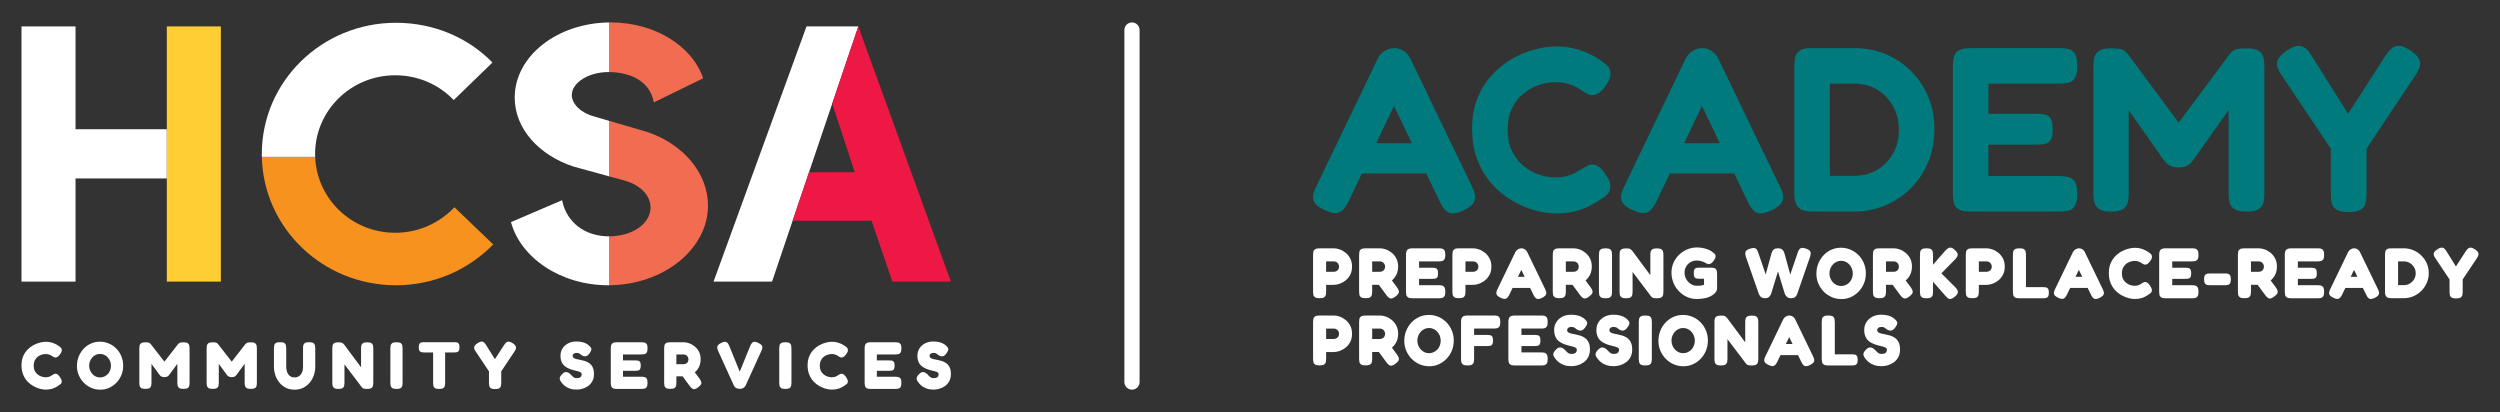 <?xml version="1.0" encoding="UTF-8"?>
<svg xmlns="http://www.w3.org/2000/svg" xmlns:xlink="http://www.w3.org/1999/xlink" version="1.1" id="Layer_1" x="0px" y="0px" viewBox="0 0 1289.764 212.598" xml:space="preserve">
<rect x="0" y="0" width="1289.764" height="212.598" fill="#333333" stroke="none"/>
<g>
	<g>
		<g>
			<g>
				<path fill="#FFFFFF" d="M295.954,85.957l18.481,5.073h0.001V62.4h-0.001l-7.701-2.244      c-6.737-1.695-11.743-6.404-11.743-11.112c0-6.404,8.664-11.865,18.865-11.865c0.362,0,0.578,0.007,0.578,0.007      h0.001V11.577h-0.001c-27.069,0.243-48.897,17.468-48.897,38.785C265.539,66.371,278.051,80.119,295.954,85.957z"></path>
				<path fill="#FFFFFF" d="M314.436,121.923h-0.001c0,0-0.054,0.006-0.386,0.006c-11.742,0-21.753-6.78-24.063-18.645      l-26.373,11.3c5.005,18.457,25.603,32.581,50.243,32.581l0.578-0.012h0.001V121.923z"></path>
			</g>
			<polygon fill="#FFFFFF" points="442.808,13.634 416.081,13.634 368.121,145.285 398.303,145.285    "></polygon>
			<polygon fill="#ED1944" points="429.349,53.45 440.978,88.863 417.377,88.863 408.92,113.877 449.629,113.877      460.394,145.285 490.575,145.285 442.808,13.634    "></polygon>
			<polygon fill="#FFFFFF" points="86.064,66.671 38.966,66.671 38.966,13.634 11.092,13.634 11.092,145.285      38.966,145.285 38.966,92.061 86.064,92.061    "></polygon>
			<rect x="86.064" y="13.634" fill="#FFCE34" width="27.874" height="131.651"></rect>
			<g>
				<path fill="#F26C52" d="M333.877,68.066l-19.442-5.666v28.63l8.277,2.272c7.7,2.26,12.898,7.533,12.898,13.749      c0,8.384-9.235,14.737-21.175,14.872v25.231c28.033-0.253,50.821-18.786,50.821-41.045      C365.255,89.159,352.358,74.281,333.877,68.066z"></path>
				<path fill="#F26C52" d="M337.343,52.81l25.41-12.43c-5.583-16.574-24.833-28.816-47.741-28.816      c-0.194,0-0.384,0.01-0.577,0.011v25.61C324.834,37.335,335.263,41.531,337.343,52.81z"></path>
			</g>
			<path fill="#F7921E" d="M204.276,147.166c19.8,0,37.486-8.087,50.173-21.064l-19.993-19.183     c-7.689,8.087-18.454,13.165-30.565,13.165c-22.369,0-40.499-17.445-41.292-39.144h-27.509     C135.894,117.681,166.527,147.166,204.276,147.166z"></path>
			<path fill="#FFFFFF" d="M204.276,11.753c-38.255,0-69.205,30.28-69.205,67.706c0,0.495,0.009,0.988,0.019,1.48     h27.509c-0.018-0.492-0.038-0.984-0.038-1.48c0-22.38,18.454-40.624,41.33-40.624     c11.919,0,22.684,4.89,30.181,12.789l19.993-19.371C241.569,19.465,223.884,11.753,204.276,11.753z"></path>
		</g>
		<g>
			<path fill="#FFFFFF" d="M23.552,200.999c-0.896,0-1.894-0.143-2.995-0.429c-1.102-0.288-2.209-0.741-3.321-1.36     s-2.135-1.424-3.063-2.408c-0.929-0.987-1.675-2.17-2.238-3.546c-0.562-1.376-0.843-2.972-0.843-4.785     c0-1.742,0.281-3.279,0.843-4.61c0.562-1.331,1.302-2.48,2.22-3.443c0.917-0.963,1.933-1.744,3.046-2.34     s2.231-1.038,3.356-1.326c1.123-0.286,2.156-0.429,3.098-0.429c1.17,0,2.202,0.143,3.098,0.429     c0.895,0.288,1.622,0.585,2.185,0.894c0.562,0.31,0.912,0.511,1.049,0.603     c0.459,0.299,0.889,0.625,1.292,0.982c0.401,0.355,0.602,0.831,0.602,1.427c0,0.299-0.064,0.609-0.189,0.929     c-0.127,0.323-0.316,0.654-0.568,1c-0.459,0.64-0.889,1.112-1.292,1.411     c-0.401,0.296-0.797,0.447-1.187,0.447c-0.299,0-0.585-0.069-0.86-0.206s-0.609-0.334-0.998-0.585     c-0.161-0.116-0.368-0.246-0.621-0.397c-0.253-0.148-0.597-0.286-1.032-0.413     c-0.437-0.124-1.01-0.188-1.72-0.188c-0.598,0-1.245,0.108-1.945,0.326c-0.7,0.22-1.359,0.564-1.98,1.032     c-0.619,0.471-1.123,1.09-1.514,1.858c-0.39,0.77-0.585,1.694-0.585,2.771c0,1.104,0.2,2.033,0.602,2.789     c0.401,0.757,0.912,1.371,1.531,1.842c0.621,0.469,1.28,0.812,1.98,1.032c0.7,0.217,1.337,0.326,1.911,0.326     c0.596,0,1.101-0.05,1.514-0.153c0.413-0.103,0.786-0.246,1.118-0.431c0.332-0.183,0.636-0.365,0.913-0.55     c0.251-0.183,0.527-0.344,0.826-0.482c0.298-0.138,0.596-0.206,0.895-0.206c0.39,0,0.779,0.161,1.17,0.482     c0.39,0.323,0.803,0.815,1.24,1.48c0.251,0.392,0.441,0.752,0.568,1.085     c0.126,0.334,0.189,0.635,0.189,0.913c0,0.572-0.201,1.032-0.602,1.376c-0.402,0.344-0.832,0.654-1.292,0.929     c-0.16,0.093-0.504,0.299-1.032,0.619s-1.239,0.619-2.133,0.895C25.892,200.861,24.814,200.999,23.552,200.999z"></path>
			<path fill="#FFFFFF" d="M51.776,201.033c-1.675,0-3.242-0.315-4.699-0.948c-1.457-0.63-2.737-1.509-3.838-2.631     c-1.101-1.125-1.968-2.427-2.599-3.906c-0.631-1.482-0.946-3.059-0.946-4.735c0-1.742,0.304-3.372,0.912-4.886     c0.609-1.516,1.452-2.845,2.53-3.994c1.079-1.146,2.334-2.041,3.769-2.684     c1.435-0.643,2.966-0.963,4.595-0.963c1.675,0,3.241,0.315,4.699,0.945c1.457,0.632,2.737,1.509,3.838,2.633     s1.961,2.438,2.582,3.941c0.619,1.503,0.929,3.128,0.929,4.87c0,1.699-0.304,3.295-0.912,4.785     c-0.609,1.493-1.458,2.805-2.547,3.941c-1.09,1.135-2.341,2.025-3.752,2.668     C54.924,200.713,53.404,201.033,51.776,201.033z M51.602,194.734c0.781,0,1.515-0.153,2.203-0.463     s1.29-0.736,1.808-1.276c0.516-0.537,0.917-1.18,1.204-1.927c0.287-0.744,0.43-1.543,0.43-2.393     c0-0.847-0.149-1.638-0.447-2.374c-0.299-0.733-0.705-1.381-1.221-1.945c-0.517-0.561-1.114-0.998-1.79-1.307     c-0.677-0.31-1.393-0.463-2.152-0.463c-0.779,0-1.509,0.153-2.185,0.463c-0.677,0.31-1.273,0.746-1.79,1.307     c-0.516,0.564-0.924,1.212-1.221,1.945c-0.299,0.736-0.447,1.527-0.447,2.374c0,0.826,0.148,1.607,0.447,2.342     c0.298,0.733,0.705,1.381,1.221,1.943c0.517,0.564,1.113,1,1.79,1.31     C50.128,194.581,50.846,194.734,51.602,194.734z"></path>
			<path fill="#FFFFFF" d="M74.973,200.62c-1.01,0-1.732-0.148-2.168-0.447c-0.437-0.299-0.701-0.688-0.793-1.17     s-0.138-0.998-0.138-1.548v-17.761c0-0.503,0.046-0.993,0.138-1.464c0.091-0.468,0.356-0.86,0.793-1.17     c0.435-0.31,1.18-0.463,2.236-0.463c0.711,0,1.233,0.045,1.567,0.138c0.332,0.09,0.573,0.206,0.723,0.344     c0.148,0.138,0.303,0.299,0.465,0.482l7.125,9.155h-0.206l7.09-9.12c0.229-0.251,0.441-0.447,0.636-0.585     c0.195-0.138,0.459-0.241,0.791-0.31c0.332-0.069,0.808-0.103,1.429-0.103c1.032,0,1.767,0.153,2.202,0.463     c0.435,0.31,0.7,0.707,0.791,1.188c0.093,0.482,0.138,0.987,0.138,1.514v17.761     c0,0.503-0.045,0.998-0.138,1.479c-0.091,0.482-0.356,0.871-0.791,1.17c-0.435,0.299-1.182,0.447-2.236,0.447     c-1.034,0-1.768-0.153-2.203-0.466c-0.437-0.31-0.7-0.709-0.791-1.204c-0.093-0.492-0.138-0.993-0.138-1.495     v-9.777l-4.027,5.473c-0.093,0.114-0.23,0.288-0.413,0.516c-0.184,0.23-0.449,0.437-0.793,0.619     c-0.344,0.185-0.826,0.275-1.445,0.275s-1.108-0.09-1.464-0.275c-0.356-0.183-0.625-0.384-0.808-0.601     c-0.184-0.22-0.322-0.397-0.413-0.535l-3.992-5.439v9.811c0,0.503-0.046,0.998-0.138,1.479     c-0.093,0.482-0.356,0.871-0.791,1.17C76.774,200.472,76.028,200.62,74.973,200.62z"></path>
			<path fill="#FFFFFF" d="M109.701,200.62c-1.01,0-1.732-0.148-2.168-0.447c-0.437-0.299-0.701-0.688-0.793-1.17     s-0.138-0.998-0.138-1.548v-17.761c0-0.503,0.046-0.993,0.138-1.464c0.091-0.468,0.356-0.86,0.793-1.17     c0.435-0.31,1.18-0.463,2.236-0.463c0.711,0,1.233,0.045,1.567,0.138c0.332,0.09,0.573,0.206,0.723,0.344     c0.148,0.138,0.303,0.299,0.465,0.482l7.125,9.155h-0.206l7.09-9.12c0.229-0.251,0.441-0.447,0.636-0.585     c0.195-0.138,0.459-0.241,0.791-0.31c0.332-0.069,0.808-0.103,1.429-0.103c1.032,0,1.767,0.153,2.202,0.463     c0.435,0.31,0.7,0.707,0.791,1.188c0.093,0.482,0.138,0.987,0.138,1.514v17.761     c0,0.503-0.045,0.998-0.138,1.479c-0.091,0.482-0.356,0.871-0.791,1.17c-0.435,0.299-1.182,0.447-2.236,0.447     c-1.034,0-1.768-0.153-2.203-0.466c-0.437-0.31-0.7-0.709-0.791-1.204c-0.093-0.492-0.138-0.993-0.138-1.495     v-9.777l-4.027,5.473c-0.093,0.114-0.23,0.288-0.413,0.516c-0.184,0.23-0.449,0.437-0.793,0.619     c-0.344,0.185-0.826,0.275-1.445,0.275s-1.108-0.09-1.464-0.275c-0.356-0.183-0.625-0.384-0.808-0.601     c-0.184-0.22-0.322-0.397-0.413-0.535l-3.992-5.439v9.811c0,0.503-0.046,0.998-0.138,1.479     c-0.093,0.482-0.356,0.871-0.791,1.17C111.502,200.472,110.756,200.62,109.701,200.62z"></path>
			<path fill="#FFFFFF" d="M151.932,201.033c-1.744,0-3.275-0.349-4.595-1.051c-1.319-0.699-2.427-1.622-3.321-2.768     c-0.895-1.149-1.565-2.411-2.014-3.787c-0.447-1.376-0.671-2.742-0.671-4.097v-9.636     c0-0.527,0.046-1.032,0.138-1.514c0.091-0.482,0.356-0.879,0.793-1.188c0.435-0.31,1.18-0.463,2.236-0.463     s1.801,0.153,2.238,0.463c0.435,0.31,0.7,0.707,0.791,1.188c0.091,0.482,0.138,0.998,0.138,1.548v9.602     c0,0.76,0.126,1.551,0.379,2.377c0.253,0.826,0.693,1.532,1.326,2.117c0.63,0.585,1.519,0.876,2.667,0.876     c0.872,0,1.629-0.222,2.272-0.67c0.642-0.447,1.141-1.08,1.497-1.895c0.356-0.812,0.533-1.76,0.533-2.84v-9.774     c0-0.505,0.052-0.982,0.155-1.429c0.104-0.447,0.373-0.818,0.81-1.117c0.435-0.299,1.17-0.447,2.202-0.447     c1.056,0,1.796,0.159,2.22,0.482c0.425,0.32,0.683,0.723,0.774,1.204c0.091,0.482,0.138,0.987,0.138,1.514     v9.671c0,1.379-0.229,2.75-0.688,4.115c-0.459,1.363-1.142,2.615-2.049,3.75     c-0.906,1.135-2.025,2.049-3.355,2.737C155.213,200.689,153.676,201.033,151.932,201.033z"></path>
			<path fill="#FFFFFF" d="M174.544,200.655c-1.01,0-1.732-0.153-2.168-0.466c-0.437-0.31-0.701-0.704-0.793-1.186     s-0.138-0.987-0.138-1.514v-17.865c0-0.503,0.046-0.987,0.138-1.445c0.091-0.458,0.361-0.836,0.81-1.135     c0.447-0.299,1.187-0.447,2.219-0.447c1.01,0,1.698,0.124,2.066,0.379c0.367,0.251,0.699,0.574,0.998,0.963     l8.604,11.563v-9.877c0-0.503,0.052-0.987,0.155-1.445s0.373-0.836,0.81-1.135     c0.435-0.299,1.17-0.447,2.202-0.447c1.056,0,1.796,0.153,2.22,0.463s0.683,0.707,0.774,1.188     c0.091,0.482,0.138,0.987,0.138,1.514v17.761c0,0.503-0.046,0.998-0.138,1.479     c-0.091,0.482-0.356,0.876-0.791,1.186c-0.437,0.312-1.182,0.466-2.238,0.466c-0.779,0-1.371-0.064-1.772-0.188     c-0.402-0.127-0.74-0.373-1.015-0.741l-8.915-11.772v9.57c0,0.503-0.046,0.998-0.138,1.479     c-0.093,0.482-0.356,0.876-0.791,1.186C176.345,200.501,175.599,200.655,174.544,200.655z"></path>
			<path fill="#FFFFFF" d="M204.524,200.655c-1.032,0-1.767-0.153-2.202-0.466c-0.437-0.31-0.701-0.709-0.793-1.204     c-0.091-0.492-0.138-0.993-0.138-1.495v-17.796c0-0.503,0.046-0.998,0.138-1.479     c0.091-0.482,0.356-0.879,0.793-1.188c0.435-0.31,1.18-0.463,2.236-0.463s1.796,0.153,2.22,0.463     c0.423,0.31,0.681,0.707,0.774,1.188c0.091,0.482,0.138,0.987,0.138,1.514v17.796     c0,0.503-0.046,0.998-0.138,1.479c-0.093,0.482-0.356,0.876-0.791,1.186     C206.325,200.501,205.578,200.655,204.524,200.655z"></path>
			<path fill="#FFFFFF" d="M234.433,176.528c0.435,0,0.85,0.034,1.24,0.103c0.389,0.069,0.716,0.286,0.981,0.654     c0.263,0.368,0.396,0.998,0.396,1.892c0,0.873-0.132,1.498-0.396,1.876c-0.265,0.379-0.597,0.601-0.998,0.67     c-0.402,0.069-0.822,0.103-1.257,0.103h-4.749v15.766c0,0.503-0.046,0.993-0.138,1.461     c-0.093,0.471-0.351,0.855-0.774,1.154c-0.425,0.299-1.166,0.447-2.22,0.447c-1.01,0-1.732-0.153-2.169-0.466     c-0.435-0.31-0.693-0.699-0.774-1.17c-0.081-0.468-0.12-0.958-0.12-1.461v-15.732h-4.784     c-0.413,0-0.82-0.04-1.221-0.119c-0.402-0.079-0.736-0.304-0.999-0.672c-0.263-0.365-0.396-0.998-0.396-1.892     c0-0.871,0.132-1.49,0.396-1.858c0.263-0.368,0.602-0.585,1.016-0.654c0.413-0.069,0.826-0.103,1.239-0.103     H234.433z"></path>
			<path fill="#FFFFFF" d="M264.55,177.078c1.008,0.688,1.56,1.347,1.651,1.98     c0.091,0.63-0.16,1.381-0.757,2.252l-6.849,10.258v6.024c0,0.503-0.046,0.998-0.138,1.48     c-0.093,0.482-0.356,0.876-0.791,1.186c-0.437,0.312-1.183,0.466-2.238,0.466c-1.056,0-1.801-0.153-2.238-0.466     c-0.435-0.31-0.7-0.709-0.791-1.204c-0.091-0.492-0.138-1.003-0.138-1.53v-5.955l-6.849-10.258     c-0.642-0.894-0.895-1.662-0.757-2.305c0.138-0.643,0.7-1.284,1.687-1.927c0.711-0.482,1.318-0.762,1.823-0.844     c0.504-0.079,0.963,0.024,1.376,0.31c0.414,0.288,0.815,0.752,1.206,1.395l4.577,7.365l4.784-7.365     c0.437-0.664,0.855-1.135,1.257-1.411c0.401-0.275,0.854-0.368,1.359-0.275     C263.23,176.343,263.838,176.618,264.55,177.078z"></path>
			<path fill="#FFFFFF" d="M297.591,200.999c-1.4,0-2.588-0.172-3.562-0.516c-0.977-0.344-1.773-0.752-2.393-1.223     c-0.619-0.468-1.09-0.9-1.411-1.289c-0.322-0.392-0.517-0.632-0.586-0.723     c-0.459-0.574-0.74-1.09-0.843-1.551c-0.103-0.458-0.034-0.916,0.206-1.376     c0.241-0.458,0.648-0.963,1.223-1.514c0.527-0.505,1.043-0.786,1.548-0.844     c0.504-0.056,1.003,0.053,1.497,0.328s0.97,0.677,1.429,1.204c0.55,0.619,1.02,1.038,1.411,1.257     c0.39,0.217,0.838,0.326,1.343,0.326c0.619,0,1.123-0.074,1.514-0.222c0.39-0.151,0.676-0.379,0.86-0.688     c0.184-0.31,0.275-0.707,0.275-1.188c0-0.389-0.195-0.693-0.585-0.913c-0.39-0.217-0.901-0.405-1.531-0.566     c-0.631-0.161-1.338-0.339-2.117-0.535c-0.781-0.193-1.548-0.453-2.307-0.773     c-0.459-0.185-0.906-0.413-1.342-0.691c-0.435-0.275-0.843-0.59-1.221-0.945     c-0.378-0.355-0.705-0.781-0.982-1.273c-0.275-0.495-0.487-1.051-0.636-1.67s-0.224-1.321-0.224-2.099     c0-1.4,0.349-2.652,1.051-3.753c0.699-1.101,1.663-1.972,2.89-2.615c1.228-0.643,2.622-0.963,4.183-0.963     c1.123,0,2.087,0.09,2.89,0.275c0.803,0.183,1.464,0.4,1.98,0.654c0.516,0.251,0.912,0.487,1.187,0.704     c0.275,0.22,0.447,0.363,0.516,0.431c0.758,0.688,1.171,1.278,1.24,1.773     c0.069,0.492-0.206,1.199-0.827,2.115c-0.688,0.987-1.364,1.546-2.03,1.67     c-0.666,0.127-1.435-0.085-2.307-0.635c-0.184-0.138-0.366-0.294-0.55-0.466     c-0.184-0.172-0.43-0.32-0.74-0.447c-0.31-0.127-0.774-0.191-1.393-0.191c-0.23,0-0.461,0.042-0.69,0.122     c-0.229,0.079-0.425,0.183-0.585,0.31c-0.16,0.127-0.292,0.281-0.396,0.466     c-0.103,0.183-0.155,0.379-0.155,0.585c0,0.482,0.184,0.855,0.55,1.117c0.367,0.265,0.855,0.466,1.464,0.603     c0.607,0.138,1.278,0.275,2.013,0.413c0.734,0.138,1.481,0.32,2.238,0.55     c0.619,0.206,1.216,0.471,1.789,0.791c0.573,0.323,1.079,0.736,1.515,1.239     c0.435,0.505,0.785,1.13,1.049,1.876c0.263,0.746,0.396,1.659,0.396,2.737c0,1.493-0.287,2.76-0.86,3.803     c-0.574,1.045-1.314,1.882-2.22,2.512c-0.906,0.632-1.87,1.09-2.891,1.379     C299.443,200.856,298.485,200.999,297.591,200.999z"></path>
			<path fill="#FFFFFF" d="M318.241,200.655c-1.032,0-1.767-0.153-2.202-0.466c-0.437-0.31-0.701-0.709-0.793-1.204     c-0.091-0.492-0.138-0.993-0.138-1.495v-17.796c0-1.194,0.235-2.014,0.707-2.461     c0.47-0.447,1.313-0.67,2.529-0.67h12.598c0.527,0,1.027,0.045,1.497,0.138     c0.47,0.09,0.86,0.355,1.171,0.791c0.31,0.437,0.465,1.18,0.465,2.236c0,1.032-0.155,1.768-0.465,2.202     c-0.311,0.437-0.707,0.701-1.188,0.794c-0.482,0.09-0.987,0.138-1.514,0.138h-9.5v3.062h6.368     c0.528,0,0.998,0.04,1.411,0.122c0.413,0.079,0.746,0.304,0.999,0.67c0.251,0.368,0.378,1.011,0.378,1.927     c0,0.873-0.127,1.498-0.378,1.876c-0.253,0.379-0.598,0.603-1.034,0.672s-0.917,0.103-1.445,0.103h-6.299v3.062     h9.534c0.527,0,1.027,0.048,1.497,0.138c0.47,0.093,0.86,0.357,1.171,0.791     c0.31,0.437,0.465,1.183,0.465,2.239c0,1.032-0.155,1.765-0.465,2.202c-0.311,0.437-0.707,0.699-1.188,0.791     c-0.482,0.093-0.987,0.138-1.514,0.138h-12.666V200.655z"></path>
			<path fill="#FFFFFF" d="M345.776,200.62c-1.032,0-1.767-0.153-2.202-0.466c-0.437-0.31-0.701-0.709-0.793-1.204     c-0.091-0.492-0.138-0.993-0.138-1.495v-17.761c0-0.503,0.046-0.998,0.138-1.479     c0.091-0.482,0.356-0.879,0.793-1.188c0.435-0.31,1.18-0.463,2.236-0.463h6.918     c0.872,0,1.813,0.177,2.823,0.532c1.01,0.357,1.961,0.902,2.857,1.636c0.895,0.736,1.629,1.651,2.202,2.752     c0.574,1.104,0.862,2.411,0.862,3.925c0,1.056-0.155,2.043-0.466,2.959c-0.31,0.918-0.769,1.752-1.376,2.496     c-0.609,0.746-1.342,1.4-2.203,1.961c-0.86,0.564-1.841,1.006-2.942,1.326h-5.542v3.34     c0,0.503-0.046,0.998-0.138,1.48s-0.356,0.876-0.791,1.186C347.577,200.467,346.832,200.62,345.776,200.62z      M348.943,187.885h3.786c0.206,0,0.453-0.04,0.74-0.119c0.287-0.082,0.557-0.22,0.81-0.413     c0.251-0.196,0.465-0.453,0.636-0.775c0.172-0.32,0.258-0.723,0.258-1.204c0-0.482-0.115-0.913-0.344-1.292     c-0.23-0.379-0.533-0.675-0.913-0.895c-0.378-0.217-0.797-0.326-1.256-0.326h-3.717L348.943,187.885     L348.943,187.885z M360.198,199.794c-1.032,0.781-1.847,1.096-2.443,0.948c-0.598-0.151-1.24-0.683-1.928-1.601     l-6.333-8.604l7.159-0.895l4.268,5.746c0.459,0.667,0.752,1.228,0.879,1.688     c0.126,0.458,0.062,0.894-0.189,1.307C361.357,198.797,360.886,199.268,360.198,199.794z"></path>
			<path fill="#FFFFFF" d="M381.709,200.62c-0.758,0-1.4-0.143-1.928-0.431c-0.528-0.286-0.918-0.715-1.17-1.289     l-8.158-17.933c-0.435-1.008-0.545-1.805-0.327-2.393c0.218-0.585,0.855-1.127,1.911-1.633     c0.734-0.413,1.359-0.625,1.875-0.638c0.516-0.011,0.958,0.156,1.326,0.5c0.367,0.344,0.688,0.871,0.963,1.583     l5.438,13.389l5.439-13.389c0.298-0.712,0.631-1.239,0.998-1.583c0.366-0.344,0.815-0.505,1.343-0.482     c0.527,0.021,1.135,0.228,1.823,0.619c1.147,0.55,1.813,1.106,1.997,1.667     c0.183,0.564,0.045,1.35-0.413,2.358l-8.158,17.933c-0.229,0.505-0.614,0.918-1.153,1.239     C382.976,200.459,382.374,200.62,381.709,200.62z"></path>
			<path fill="#FFFFFF" d="M405.148,200.655c-1.032,0-1.767-0.153-2.202-0.466c-0.437-0.31-0.701-0.709-0.793-1.204     c-0.091-0.492-0.138-0.993-0.138-1.495v-17.796c0-0.503,0.046-0.998,0.138-1.479     c0.091-0.482,0.356-0.879,0.793-1.188c0.435-0.31,1.18-0.463,2.236-0.463s1.796,0.153,2.22,0.463     c0.423,0.31,0.681,0.707,0.774,1.188c0.091,0.482,0.138,0.987,0.138,1.514v17.796     c0,0.503-0.046,0.998-0.138,1.479c-0.093,0.482-0.356,0.876-0.791,1.186     C406.949,200.501,406.202,200.655,405.148,200.655z"></path>
			<path fill="#FFFFFF" d="M429.103,200.999c-0.896,0-1.894-0.143-2.995-0.429c-1.102-0.288-2.209-0.741-3.321-1.36     s-2.135-1.424-3.063-2.408c-0.929-0.987-1.675-2.17-2.238-3.546c-0.562-1.376-0.843-2.972-0.843-4.785     c0-1.742,0.281-3.279,0.843-4.61c0.562-1.331,1.302-2.48,2.22-3.443c0.917-0.963,1.933-1.744,3.046-2.34     s2.231-1.038,3.356-1.326c1.123-0.286,2.156-0.429,3.098-0.429c1.17,0,2.202,0.143,3.098,0.429     c0.895,0.288,1.622,0.585,2.185,0.894c0.562,0.31,0.912,0.511,1.049,0.603     c0.459,0.299,0.889,0.625,1.292,0.982c0.401,0.355,0.602,0.831,0.602,1.427c0,0.299-0.064,0.609-0.189,0.929     c-0.127,0.323-0.316,0.654-0.568,1c-0.459,0.64-0.889,1.112-1.292,1.411     c-0.401,0.296-0.797,0.447-1.187,0.447c-0.299,0-0.585-0.069-0.86-0.206c-0.275-0.138-0.609-0.334-0.998-0.585     c-0.162-0.116-0.368-0.246-0.621-0.397c-0.253-0.148-0.597-0.286-1.032-0.413     c-0.437-0.124-1.01-0.188-1.72-0.188c-0.598,0-1.245,0.108-1.945,0.326c-0.7,0.22-1.359,0.564-1.98,1.032     c-0.619,0.471-1.123,1.09-1.514,1.858c-0.39,0.77-0.585,1.694-0.585,2.771c0,1.104,0.2,2.033,0.602,2.789     c0.401,0.757,0.912,1.371,1.531,1.842c0.621,0.469,1.28,0.812,1.98,1.032c0.7,0.217,1.337,0.326,1.911,0.326     c0.596,0,1.101-0.05,1.514-0.153c0.413-0.103,0.786-0.246,1.118-0.431c0.332-0.183,0.636-0.365,0.913-0.55     c0.251-0.183,0.527-0.344,0.826-0.482c0.298-0.138,0.596-0.206,0.894-0.206c0.39,0,0.779,0.161,1.17,0.482     c0.39,0.323,0.803,0.815,1.24,1.48c0.251,0.392,0.441,0.752,0.568,1.085     c0.126,0.334,0.189,0.635,0.189,0.913c0,0.572-0.201,1.032-0.602,1.376c-0.402,0.344-0.832,0.654-1.292,0.929     c-0.16,0.093-0.504,0.299-1.032,0.619c-0.528,0.32-1.239,0.619-2.133,0.895     C431.443,200.861,430.365,200.999,429.103,200.999z"></path>
			<path fill="#FFFFFF" d="M449.203,200.655c-1.032,0-1.767-0.153-2.202-0.466c-0.437-0.31-0.701-0.709-0.793-1.204     c-0.091-0.492-0.138-0.993-0.138-1.495v-17.796c0-1.194,0.236-2.014,0.707-2.461     c0.47-0.447,1.313-0.67,2.529-0.67h12.598c0.527,0,1.027,0.045,1.497,0.138     c0.47,0.09,0.86,0.355,1.171,0.791c0.31,0.437,0.465,1.18,0.465,2.236c0,1.032-0.155,1.768-0.465,2.202     c-0.311,0.437-0.707,0.701-1.188,0.794c-0.482,0.09-0.987,0.138-1.514,0.138h-9.5v3.062h6.368     c0.528,0,0.998,0.04,1.411,0.122c0.413,0.079,0.746,0.304,0.999,0.67c0.251,0.368,0.379,1.011,0.379,1.927     c0,0.873-0.127,1.498-0.379,1.876c-0.253,0.379-0.598,0.603-1.034,0.672s-0.917,0.103-1.445,0.103h-6.299v3.062     h9.534c0.527,0,1.027,0.048,1.497,0.138c0.47,0.093,0.86,0.357,1.171,0.791     c0.31,0.437,0.465,1.183,0.465,2.239c0,1.032-0.155,1.765-0.465,2.202c-0.311,0.437-0.707,0.699-1.188,0.791     s-0.987,0.138-1.514,0.138h-12.667V200.655z"></path>
			<path fill="#FFFFFF" d="M481.73,200.999c-1.4,0-2.588-0.172-3.562-0.516c-0.977-0.344-1.773-0.752-2.393-1.223     c-0.619-0.468-1.09-0.9-1.411-1.289c-0.322-0.392-0.517-0.632-0.586-0.723     c-0.459-0.574-0.74-1.09-0.843-1.551c-0.103-0.458-0.034-0.916,0.206-1.376     c0.241-0.458,0.648-0.963,1.223-1.514c0.527-0.505,1.043-0.786,1.548-0.844     c0.504-0.056,1.003,0.053,1.497,0.328s0.97,0.677,1.429,1.204c0.55,0.619,1.02,1.038,1.411,1.257     c0.39,0.217,0.838,0.326,1.343,0.326c0.619,0,1.123-0.074,1.514-0.222c0.39-0.151,0.676-0.379,0.86-0.688     c0.184-0.31,0.275-0.707,0.275-1.188c0-0.389-0.195-0.693-0.585-0.913c-0.39-0.217-0.901-0.405-1.531-0.566     c-0.631-0.161-1.338-0.339-2.117-0.535c-0.781-0.193-1.548-0.453-2.307-0.773     c-0.459-0.185-0.906-0.413-1.342-0.691c-0.435-0.275-0.843-0.59-1.221-0.945     c-0.379-0.355-0.705-0.781-0.982-1.273c-0.275-0.495-0.487-1.051-0.636-1.67s-0.224-1.321-0.224-2.099     c0-1.4,0.349-2.652,1.051-3.753c0.699-1.101,1.663-1.972,2.89-2.615c1.228-0.643,2.622-0.963,4.183-0.963     c1.123,0,2.087,0.09,2.89,0.275c0.803,0.183,1.464,0.4,1.98,0.654c0.516,0.251,0.912,0.487,1.187,0.704     c0.275,0.22,0.447,0.363,0.516,0.431c0.758,0.688,1.171,1.278,1.24,1.773c0.069,0.492-0.206,1.199-0.827,2.115     c-0.688,0.987-1.364,1.546-2.03,1.67c-0.666,0.127-1.435-0.085-2.307-0.635     c-0.184-0.138-0.367-0.294-0.55-0.466s-0.43-0.32-0.74-0.447c-0.31-0.127-0.774-0.191-1.393-0.191     c-0.23,0-0.461,0.042-0.689,0.122c-0.229,0.079-0.425,0.183-0.585,0.31c-0.16,0.127-0.292,0.281-0.396,0.466     c-0.103,0.183-0.155,0.379-0.155,0.585c0,0.482,0.184,0.855,0.55,1.117c0.366,0.265,0.855,0.466,1.464,0.603     c0.607,0.138,1.278,0.275,2.013,0.413c0.734,0.138,1.481,0.32,2.238,0.55     c0.619,0.206,1.216,0.471,1.789,0.791c0.573,0.323,1.079,0.736,1.515,1.239     c0.435,0.505,0.785,1.13,1.049,1.876c0.263,0.746,0.396,1.659,0.396,2.737c0,1.493-0.287,2.76-0.86,3.803     c-0.574,1.045-1.314,1.882-2.22,2.512c-0.906,0.632-1.87,1.09-2.891,1.379     C483.583,200.856,482.625,200.999,481.73,200.999z"></path>
		</g>
	</g>
	<path fill="#FFFFFF" d="M583.997,201.033L583.997,201.033c-2.157,0-3.922-1.765-3.922-3.922V15.488   c0-2.157,1.765-3.922,3.922-3.922h0c2.157,0,3.922,1.765,3.922,3.922v181.623   C587.919,199.268,586.154,201.033,583.997,201.033z"></path>
	<g>
		<g>
			<path fill="#007A7C" d="M759.473,96.363c0.964,2.011,1.486,3.723,1.568,5.127c0.079,1.409-0.344,2.655-1.268,3.74     c-0.924,1.087-2.432,2.152-4.523,3.198c-3.218,1.528-5.712,1.992-7.481,1.387     c-1.771-0.602-3.421-2.512-4.947-5.729l-23.65-49.47l-23.526,49.47c-1.61,3.136-3.28,5.006-5.008,5.61     c-1.729,0.602-4.203,0.139-7.419-1.39c-2.093-0.964-3.602-1.989-4.526-3.076     c-0.926-1.085-1.347-2.37-1.266-3.859c0.079-1.489,0.641-3.237,1.689-5.249l31.73-65.999     c0.805-1.608,1.992-2.896,3.559-3.862c1.57-0.964,3.198-1.447,4.887-1.447c1.206,0,2.333,0.223,3.379,0.664     c1.045,0.443,1.992,1.068,2.836,1.87c0.845,0.805,1.548,1.771,2.11,2.896L759.473,96.363z M698.904,89.487     l7.481-15.565h25.699l7.481,15.565H698.904z"></path>
			<path fill="#007A7C" d="M802.657,110.118c-3.542,0-7.282-0.562-11.221-1.689c-3.943-1.125-7.805-2.814-11.585-5.068     c-3.78-2.249-7.22-5.127-10.314-8.625c-3.099-3.5-5.551-7.602-7.362-12.308     c-1.808-4.706-2.715-10.074-2.715-16.108c0-5.791,0.907-10.958,2.715-15.503     c1.811-4.543,4.243-8.506,7.3-11.885c3.057-3.379,6.475-6.173,10.257-8.385     c3.78-2.212,7.679-3.862,11.704-4.947c4.02-1.087,7.842-1.63,11.461-1.63c4.102,0,7.681,0.483,10.738,1.449     c3.057,0.964,5.551,1.949,7.481,2.955c1.932,1.006,3.138,1.709,3.621,2.11c1.446,0.887,2.814,1.892,4.102,3.017     c1.286,1.127,1.969,2.616,2.051,4.463c0,0.966-0.181,1.912-0.542,2.836c-0.362,0.926-0.907,1.912-1.63,2.955     c-1.288,1.853-2.514,3.198-3.681,4.042c-1.167,0.845-2.351,1.268-3.557,1.268c-0.966,0-1.873-0.243-2.715-0.726     c-0.845-0.48-1.912-1.125-3.198-1.93c-0.565-0.401-1.37-0.904-2.413-1.508     c-1.048-0.602-2.455-1.164-4.223-1.689c-1.771-0.523-4.025-0.783-6.757-0.783c-2.816,0-5.652,0.503-8.506,1.508     c-2.856,1.006-5.492,2.514-7.904,4.523c-2.413,2.011-4.342,4.568-5.791,7.661     c-1.447,3.099-2.172,6.698-2.172,10.8c0,4.263,0.743,7.924,2.234,10.978c1.486,3.059,3.438,5.593,5.851,7.602     c2.413,2.011,5.046,3.52,7.904,4.526c2.853,1.006,5.65,1.508,8.385,1.508c2.413,0,4.483-0.243,6.212-0.726     c1.729-0.48,3.218-1.065,4.466-1.749c1.246-0.681,2.311-1.305,3.198-1.87c0.882-0.562,1.788-1.085,2.715-1.568     c0.921-0.483,1.87-0.723,2.834-0.723c1.127,0,2.271,0.443,3.438,1.325c1.167,0.887,2.353,2.294,3.559,4.223     c0.726,1.048,1.286,2.073,1.689,3.076c0.401,1.008,0.562,1.992,0.483,2.958c0,1.689-0.644,3.076-1.93,4.161     c-1.288,1.087-2.655,2.073-4.102,2.958c-0.646,0.322-1.892,1.026-3.74,2.11c-1.853,1.087-4.305,2.093-7.362,3.017     C810.579,109.655,806.92,110.118,802.657,110.118z"></path>
			<path fill="#007A7C" d="M918.336,96.363c0.964,2.011,1.486,3.723,1.568,5.127c0.079,1.409-0.344,2.655-1.268,3.74     c-0.924,1.087-2.432,2.152-4.523,3.198c-3.218,1.528-5.712,1.992-7.481,1.387     c-1.771-0.602-3.421-2.512-4.947-5.729l-23.65-49.47l-23.526,49.47c-1.61,3.136-3.28,5.006-5.008,5.61     c-1.729,0.602-4.204,0.139-7.419-1.39c-2.093-0.964-3.602-1.989-4.526-3.076     c-0.926-1.085-1.347-2.37-1.266-3.859c0.079-1.489,0.641-3.237,1.689-5.249l31.73-65.999     c0.805-1.608,1.992-2.896,3.559-3.862c1.57-0.964,3.198-1.447,4.887-1.447c1.206,0,2.333,0.223,3.379,0.664     c1.045,0.443,1.992,1.068,2.836,1.87c0.845,0.805,1.548,1.771,2.11,2.896L918.336,96.363z M857.766,89.487     l7.481-15.565h25.699l7.481,15.565H857.766z"></path>
			<path fill="#007A7C" d="M934.863,109.152c-2.816,0-4.845-0.441-6.091-1.325c-1.248-0.884-2.073-2.031-2.474-3.441     c-0.404-1.404-0.604-2.913-0.604-4.523V33.864c0-1.526,0.161-2.995,0.483-4.404     c0.322-1.404,1.127-2.551,2.413-3.438c1.288-0.884,3.418-1.286,6.396-1.206h21.718     c5.791,0,11.179,1.045,16.167,3.136c4.986,2.093,9.37,5.028,13.153,8.808     c3.78,3.782,6.715,8.206,8.806,13.272c2.091,5.068,3.138,10.579,3.138,16.531     c0,6.032-1.048,11.642-3.138,16.831c-2.091,5.187-5.026,9.692-8.806,13.512     c-3.782,3.822-8.186,6.817-13.212,8.989c-5.028,2.172-10.517,3.257-16.47,3.257     C956.341,109.152,934.863,109.152,934.863,109.152z M944.032,90.694h12.67c4.342,0,8.243-1.026,11.704-3.076     c3.458-2.051,6.192-4.845,8.204-8.387c2.009-3.537,3.017-7.599,3.017-12.184s-1.008-8.689-3.017-12.308     c-2.011-3.619-4.746-6.455-8.204-8.506c-3.46-2.051-7.401-3.076-11.825-3.076h-12.548V90.694z"></path>
			<path fill="#007A7C" d="M1016.546,109.152c-2.896,0-4.986-0.421-6.272-1.266c-1.288-0.845-2.073-1.992-2.353-3.438     c-0.282-1.449-0.424-2.935-0.424-4.466V33.986c0-3.54,0.684-5.952,2.051-7.24     c1.367-1.286,3.82-1.93,7.362-1.93h45.606c1.607,0,3.096,0.141,4.464,0.421     c1.367,0.285,2.494,1.068,3.378,2.353c0.884,1.288,1.328,3.46,1.328,6.517c0,2.896-0.443,4.989-1.328,6.274     c-0.884,1.286-2.031,2.071-3.438,2.351c-1.409,0.285-2.916,0.424-4.526,0.424h-36.558v15.565h24.854     c1.61,0,3.037,0.119,4.285,0.362c1.246,0.24,2.232,0.924,2.955,2.051s1.085,3.014,1.085,5.67     c0,2.494-0.362,4.305-1.085,5.43c-0.723,1.127-1.731,1.811-3.017,2.051c-1.288,0.243-2.774,0.362-4.463,0.362     h-24.614v16.167h36.679c1.607,0,3.096,0.164,4.464,0.483c1.367,0.322,2.494,1.107,3.378,2.353     c0.884,1.248,1.328,3.398,1.328,6.455c0,2.896-0.443,4.989-1.328,6.274c-0.884,1.288-2.031,2.071-3.438,2.353     c-1.409,0.28-2.916,0.421-4.526,0.421h-45.849V109.152z"></path>
			<path fill="#007A7C" d="M1089.057,109.152c-2.896,0-4.966-0.441-6.212-1.325c-1.248-0.884-2.034-2.031-2.353-3.441     c-0.322-1.404-0.483-2.913-0.483-4.523V33.864c0-1.526,0.161-2.955,0.483-4.283     c0.32-1.328,1.125-2.432,2.413-3.319c1.286-0.882,3.418-1.325,6.396-1.325c2.009,0,3.537,0.119,4.585,0.362     c1.043,0.24,1.808,0.585,2.291,1.026c0.483,0.443,1.006,0.946,1.568,1.508l27.148,36.679h-1.811l27.269-36.679     c0.642-0.805,1.286-1.407,1.93-1.811c0.644-0.401,1.466-0.681,2.475-0.845c1.003-0.161,2.432-0.24,4.283-0.24     c2.896,0,4.986,0.443,6.274,1.325c1.286,0.887,2.091,2.034,2.413,3.441c0.322,1.407,0.483,2.876,0.483,4.404     v65.997c0,1.528-0.161,2.977-0.483,4.345c-0.322,1.367-1.127,2.494-2.413,3.379     c-1.288,0.884-3.421,1.325-6.396,1.325c-2.896,0-4.989-0.441-6.274-1.325s-2.091-2.051-2.413-3.5     s-0.483-2.935-0.483-4.463V56.789l-17.976,25.458c-0.325,0.404-0.768,0.946-1.328,1.63     c-0.565,0.684-1.347,1.266-2.353,1.749c-1.008,0.483-2.353,0.723-4.043,0.723c-1.771,0-3.158-0.24-4.161-0.723     c-1.008-0.483-1.791-1.045-2.353-1.689c-0.565-0.644-1.048-1.206-1.449-1.689L1098.227,56.91v43.194     c0,1.528-0.161,2.977-0.483,4.345c-0.322,1.367-1.107,2.494-2.353,3.379     C1094.145,108.711,1092.032,109.152,1089.057,109.152z"></path>
			<path fill="#007A7C" d="M1243.735,26.143c2.898,2.011,4.483,3.921,4.768,5.732c0.28,1.808-0.423,4-2.113,6.574     l-25.459,38.247v23.529c0,1.528-0.161,2.997-0.483,4.404c-0.322,1.407-1.105,2.554-2.351,3.438     c-1.248,0.884-3.401,1.328-6.455,1.328c-2.977,0-5.11-0.443-6.396-1.328c-1.288-0.884-2.073-2.051-2.353-3.5     c-0.282-1.447-0.421-2.975-0.421-4.585V76.696l-25.58-38.247c-1.771-2.574-2.455-4.783-2.051-6.636     c0.401-1.848,2.009-3.74,4.825-5.67c2.091-1.367,3.862-2.172,5.311-2.413     c1.446-0.243,2.774,0.04,3.981,0.845c1.206,0.805,2.37,2.13,3.5,3.981l18.942,30.165l19.424-30.165     c1.288-1.93,2.514-3.277,3.681-4.042c1.164-0.763,2.475-1.026,3.921-0.783     C1239.876,23.971,1241.644,24.776,1243.735,26.143z"></path>
		</g>
		<g>
			<path fill="#FFFFFF" d="M680.768,153.847c-1.104,0-1.89-0.166-2.357-0.497s-0.749-0.761-0.847-1.289     c-0.097-0.528-0.146-1.061-0.146-1.602v-19.003c0-0.539,0.049-1.067,0.146-1.583     c0.099-0.515,0.381-0.939,0.847-1.27c0.467-0.332,1.265-0.497,2.394-0.497h7.329c0.933,0,1.939,0.19,3.019,0.571     c1.081,0.381,2.106,0.964,3.076,1.749c0.969,0.786,1.761,1.768,2.375,2.947     c0.613,1.178,0.921,2.578,0.921,4.198c0,1.596-0.308,2.983-0.921,4.161c-0.615,1.178-1.406,2.154-2.375,2.928     c-0.971,0.774-1.995,1.351-3.076,1.731c-1.08,0.381-2.098,0.571-3.056,0.571h-3.94v3.535     c0,0.541-0.049,1.068-0.148,1.583c-0.099,0.516-0.381,0.94-0.847,1.271S681.897,153.847,680.768,153.847z      M684.157,140.221h3.977c0.319,0,0.687-0.08,1.105-0.239c0.417-0.159,0.786-0.436,1.106-0.829     c0.317-0.393,0.477-0.933,0.477-1.621c0-0.515-0.123-0.976-0.368-1.381c-0.245-0.405-0.57-0.724-0.975-0.957     c-0.405-0.233-0.866-0.35-1.382-0.35h-3.94L684.157,140.221L684.157,140.221z"></path>
			<path fill="#FFFFFF" d="M704.52,153.847c-1.104,0-1.89-0.166-2.357-0.497c-0.467-0.331-0.749-0.761-0.847-1.289     c-0.097-0.528-0.146-1.061-0.146-1.602v-19.003c0-0.539,0.049-1.067,0.146-1.583     c0.099-0.515,0.381-0.939,0.847-1.27c0.467-0.332,1.265-0.497,2.394-0.497h7.403c0.932,0,1.939,0.19,3.019,0.571     c1.08,0.381,2.099,0.964,3.058,1.749c0.957,0.786,1.742,1.768,2.357,2.947     c0.613,1.178,0.92,2.578,0.92,4.198c0,1.129-0.165,2.185-0.496,3.167c-0.331,0.982-0.823,1.872-1.474,2.67     c-0.65,0.798-1.436,1.497-2.357,2.099c-0.92,0.602-1.97,1.074-3.148,1.418h-5.929v3.572     c0,0.541-0.049,1.068-0.148,1.583c-0.099,0.516-0.38,0.94-0.847,1.271S705.65,153.847,704.52,153.847z      M707.909,140.221h4.051c0.22,0,0.484-0.043,0.792-0.129c0.307-0.086,0.595-0.233,0.866-0.442     c0.27-0.208,0.496-0.484,0.681-0.828s0.276-0.774,0.276-1.289c0-0.515-0.123-0.976-0.368-1.381     c-0.245-0.405-0.57-0.724-0.975-0.957c-0.405-0.233-0.853-0.35-1.345-0.35h-3.977v5.377H707.909z      M719.952,152.963c-1.104,0.834-1.976,1.172-2.615,1.013c-0.638-0.16-1.325-0.73-2.061-1.713l-6.778-9.207     l7.66-0.957l4.567,6.15c0.491,0.712,0.804,1.314,0.94,1.805c0.134,0.492,0.066,0.958-0.203,1.399     C721.192,151.895,720.688,152.398,719.952,152.963z"></path>
			<path fill="#FFFFFF" d="M728.717,153.883c-1.104,0-1.89-0.166-2.357-0.497c-0.467-0.332-0.749-0.761-0.847-1.289     c-0.099-0.528-0.146-1.061-0.146-1.602v-19.04c0-1.276,0.251-2.154,0.755-2.633     c0.502-0.478,1.405-0.718,2.706-0.718h13.478c0.565,0,1.098,0.049,1.602,0.147     c0.504,0.099,0.921,0.381,1.252,0.847c0.331,0.467,0.498,1.265,0.498,2.394c0,1.105-0.166,1.891-0.498,2.357     c-0.331,0.467-0.755,0.749-1.271,0.847c-0.514,0.099-1.055,0.147-1.621,0.147h-10.163v3.278h6.813     c0.564,0,1.067,0.043,1.51,0.129c0.442,0.086,0.798,0.326,1.067,0.719c0.27,0.393,0.405,1.081,0.405,2.063     c0,0.933-0.136,1.602-0.405,2.007c-0.27,0.404-0.638,0.644-1.104,0.718s-0.983,0.11-1.546,0.11h-6.739v3.278     h10.2c0.565,0,1.098,0.049,1.602,0.147c0.504,0.099,0.921,0.381,1.252,0.847     c0.331,0.467,0.498,1.265,0.498,2.394c0,1.105-0.166,1.891-0.498,2.357c-0.331,0.467-0.755,0.749-1.271,0.847     c-0.514,0.098-1.055,0.147-1.621,0.147h-13.552V153.883z"></path>
			<path fill="#FFFFFF" d="M752.654,153.847c-1.104,0-1.89-0.166-2.357-0.497s-0.749-0.761-0.847-1.289     c-0.097-0.528-0.146-1.061-0.146-1.602v-19.003c0-0.539,0.049-1.067,0.146-1.583     c0.099-0.515,0.381-0.939,0.847-1.27c0.467-0.332,1.265-0.497,2.394-0.497h7.329c0.933,0,1.939,0.19,3.019,0.571     c1.081,0.381,2.106,0.964,3.076,1.749c0.969,0.786,1.761,1.768,2.375,2.947     c0.613,1.178,0.921,2.578,0.921,4.198c0,1.596-0.308,2.983-0.921,4.161c-0.615,1.178-1.406,2.154-2.375,2.928     c-0.971,0.774-1.995,1.351-3.076,1.731c-1.08,0.381-2.098,0.571-3.056,0.571h-3.94v3.535     c0,0.541-0.049,1.068-0.148,1.583c-0.099,0.516-0.38,0.94-0.847,1.271S753.783,153.847,752.654,153.847z      M756.043,140.221h3.977c0.319,0,0.687-0.08,1.104-0.239c0.417-0.159,0.786-0.436,1.106-0.829     c0.317-0.393,0.477-0.933,0.477-1.621c0-0.515-0.123-0.976-0.368-1.381c-0.245-0.405-0.57-0.724-0.975-0.957     c-0.405-0.233-0.866-0.35-1.382-0.35h-3.94L756.043,140.221L756.043,140.221z"></path>
			<path fill="#FFFFFF" d="M797.178,149.207c0.368,0.736,0.564,1.363,0.588,1.878c0.025,0.516-0.136,0.97-0.479,1.363     s-0.896,0.786-1.657,1.178c-1.178,0.565-2.086,0.742-2.725,0.534c-0.638-0.209-1.24-0.914-1.804-2.117     l-6.262-12.816l-6.186,12.852c-0.59,1.155-1.203,1.835-1.842,2.044c-0.638,0.209-1.534,0.031-2.688-0.534     c-0.761-0.368-1.32-0.749-1.676-1.141c-0.356-0.393-0.522-0.847-0.496-1.363     c0.023-0.515,0.22-1.141,0.588-1.878l9.244-19.151c0.294-0.589,0.73-1.061,1.308-1.418     c0.576-0.355,1.172-0.534,1.785-0.534c0.442,0,0.853,0.08,1.234,0.239c0.381,0.16,0.73,0.387,1.05,0.681     c0.319,0.295,0.576,0.651,0.773,1.068L797.178,149.207z M779.022,148.543l2.799-5.745h6.077l2.799,5.745H779.022z"></path>
			<path fill="#FFFFFF" d="M804.432,153.847c-1.104,0-1.89-0.166-2.357-0.497c-0.467-0.331-0.749-0.761-0.847-1.289     c-0.097-0.528-0.146-1.061-0.146-1.602v-19.003c0-0.539,0.049-1.067,0.146-1.583     c0.099-0.515,0.381-0.939,0.847-1.27c0.467-0.332,1.265-0.497,2.394-0.497h7.403c0.932,0,1.939,0.19,3.019,0.571     c1.08,0.381,2.099,0.964,3.058,1.749c0.957,0.786,1.742,1.768,2.357,2.947     c0.613,1.178,0.92,2.578,0.92,4.198c0,1.129-0.165,2.185-0.496,3.167c-0.331,0.982-0.823,1.872-1.474,2.67     c-0.65,0.798-1.436,1.497-2.357,2.099c-0.92,0.602-1.97,1.074-3.148,1.418h-5.929v3.572     c0,0.541-0.049,1.068-0.148,1.583c-0.099,0.516-0.38,0.94-0.847,1.271S805.561,153.847,804.432,153.847z      M807.821,140.221h4.051c0.22,0,0.484-0.043,0.792-0.129c0.307-0.086,0.595-0.233,0.866-0.442     c0.27-0.208,0.496-0.484,0.681-0.828s0.276-0.774,0.276-1.289c0-0.515-0.123-0.976-0.368-1.381     c-0.245-0.405-0.57-0.724-0.975-0.957c-0.405-0.233-0.853-0.35-1.345-0.35h-3.977v5.377H807.821z      M819.863,152.963c-1.104,0.834-1.976,1.172-2.615,1.013c-0.638-0.16-1.325-0.73-2.061-1.713l-6.778-9.207     l7.66-0.957l4.567,6.15c0.491,0.712,0.804,1.314,0.94,1.805c0.134,0.492,0.066,0.958-0.203,1.399     C821.103,151.895,820.6,152.398,819.863,152.963z"></path>
			<path fill="#FFFFFF" d="M828.26,153.883c-1.104,0-1.89-0.166-2.357-0.497c-0.467-0.332-0.749-0.761-0.847-1.289     c-0.099-0.528-0.148-1.061-0.148-1.602v-19.04c0-0.539,0.049-1.067,0.148-1.583     c0.099-0.515,0.381-0.939,0.847-1.27c0.467-0.332,1.265-0.497,2.394-0.497s1.921,0.166,2.375,0.497     c0.454,0.331,0.73,0.755,0.829,1.27c0.097,0.516,0.148,1.056,0.148,1.621v19.04     c0,0.541-0.051,1.068-0.148,1.583c-0.099,0.516-0.381,0.939-0.847,1.271     C830.187,153.718,829.389,153.883,828.26,153.883z"></path>
			<path fill="#FFFFFF" d="M838.865,153.883c-1.08,0-1.853-0.166-2.32-0.497c-0.467-0.332-0.749-0.755-0.847-1.271     c-0.099-0.515-0.148-1.055-0.148-1.621v-19.113c0-0.54,0.049-1.056,0.148-1.547     c0.099-0.491,0.387-0.896,0.866-1.215c0.479-0.318,1.271-0.478,2.375-0.478c1.08,0,1.816,0.135,2.209,0.405     c0.393,0.27,0.749,0.614,1.069,1.031l9.207,12.374v-10.569c0-0.54,0.056-1.056,0.165-1.547     c0.111-0.491,0.399-0.896,0.866-1.215c0.467-0.318,1.252-0.478,2.357-0.478c1.129,0,1.921,0.166,2.375,0.497     c0.454,0.332,0.73,0.756,0.829,1.271s0.148,1.056,0.148,1.621v19.003c0,0.541-0.049,1.068-0.148,1.583     c-0.099,0.516-0.381,0.939-0.847,1.271c-0.467,0.331-1.265,0.497-2.394,0.497c-0.835,0-1.466-0.068-1.896-0.203     c-0.43-0.134-0.792-0.398-1.086-0.792l-9.538-12.595v10.238c0,0.541-0.049,1.068-0.148,1.583     c-0.099,0.516-0.381,0.939-0.847,1.271C840.792,153.718,839.994,153.883,838.865,153.883z"></path>
			<path fill="#FFFFFF" d="M875.287,154.252c-1.767,0-3.43-0.357-4.989-1.068s-2.941-1.694-4.144-2.946     c-1.203-1.252-2.143-2.701-2.817-4.346c-0.675-1.644-1.012-3.4-1.012-5.266c0-1.792,0.344-3.468,1.03-5.027     s1.639-2.934,2.854-4.125c1.215-1.191,2.62-2.123,4.218-2.799c1.594-0.675,3.301-1.013,5.119-1.013     c0.786,0,1.633,0.074,2.54,0.221c0.909,0.147,1.799,0.375,2.671,0.682c0.87,0.307,1.625,0.681,2.264,1.123     c0.516,0.344,0.989,0.712,1.419,1.105c0.428,0.393,0.644,0.883,0.644,1.473c0,0.295-0.074,0.614-0.22,0.958     c-0.148,0.344-0.357,0.712-0.627,1.104c-0.467,0.688-0.933,1.185-1.399,1.492     c-0.467,0.307-0.909,0.46-1.326,0.46c-0.271,0-0.547-0.067-0.829-0.203c-0.282-0.135-0.67-0.35-1.16-0.645     c-0.148-0.098-0.43-0.226-0.847-0.387c-0.417-0.159-0.915-0.306-1.491-0.441     c-0.578-0.135-1.185-0.203-1.824-0.203c-1.154,0-2.209,0.276-3.167,0.828c-0.957,0.553-1.719,1.308-2.283,2.265     c-0.565,0.957-0.847,2.026-0.847,3.204c0,1.203,0.294,2.314,0.884,3.333c0.588,1.019,1.368,1.841,2.338,2.467     c0.969,0.626,2.019,0.94,3.149,0.94c0.442,0,0.878-0.012,1.308-0.037c0.428-0.025,0.852-0.074,1.271-0.148     c0.416-0.073,0.786-0.171,1.104-0.294v-3.167h-2.725c-0.442,0-0.86-0.043-1.252-0.129     c-0.393-0.086-0.713-0.325-0.958-0.718c-0.245-0.393-0.368-1.068-0.368-2.026s0.136-1.633,0.405-2.026     c0.27-0.392,0.613-0.626,1.032-0.699c0.416-0.074,0.833-0.111,1.251-0.111h6.445     c0.983,0.025,1.67,0.203,2.063,0.534c0.393,0.331,0.632,0.73,0.718,1.197s0.129,0.957,0.129,1.473v7.55     c0,0.687-0.294,1.393-0.884,2.117c-0.588,0.725-1.386,1.344-2.394,1.86c-0.613,0.319-1.302,0.583-2.063,0.792     c-0.761,0.208-1.577,0.368-2.449,0.478C877.197,154.197,876.27,154.252,875.287,154.252z"></path>
			<path fill="#FFFFFF" d="M910.531,153.847c-0.786,0-1.399-0.16-1.841-0.479c-0.442-0.319-0.761-0.668-0.958-1.05     c-0.196-0.381-0.319-0.631-0.368-0.755l-6.628-19.003c-0.368-1.228-0.424-2.142-0.166-2.743     c0.259-0.602,1.026-1.111,2.301-1.529c0.835-0.27,1.511-0.392,2.026-0.368c0.516,0.025,0.946,0.233,1.289,0.626     c0.344,0.393,0.65,1.007,0.921,1.841l3.829,11.195l3.021-11.011c0.074-0.246,0.202-0.565,0.387-0.957     c0.183-0.393,0.498-0.743,0.938-1.05c0.442-0.306,1.081-0.461,1.916-0.461c0.932,0,1.625,0.172,2.079,0.515     c0.454,0.344,0.767,0.712,0.94,1.105c0.171,0.393,0.294,0.688,0.368,0.884l3.021,11.047l3.829-11.269     c0.27-0.81,0.572-1.418,0.903-1.823c0.331-0.405,0.767-0.632,1.308-0.682c0.539-0.049,1.226,0.074,2.061,0.368     c0.884,0.32,1.511,0.658,1.879,1.013c0.368,0.357,0.558,0.792,0.57,1.308     c0.012,0.515-0.105,1.178-0.35,1.989l-6.591,19.003c-0.049,0.147-0.166,0.405-0.35,0.773     c-0.185,0.368-0.498,0.712-0.94,1.031c-0.442,0.319-1.081,0.479-1.915,0.479c-0.835,0-1.486-0.191-1.952-0.572     c-0.467-0.38-0.799-0.773-0.995-1.178c-0.197-0.405-0.307-0.645-0.331-0.718l-3.461-11.343l-3.463,11.306     c-0.025,0.123-0.136,0.387-0.331,0.792c-0.197,0.405-0.522,0.792-0.977,1.16S911.39,153.847,910.531,153.847z"></path>
			<path fill="#FFFFFF" d="M950.009,154.288c-1.792,0-3.467-0.337-5.026-1.013c-1.559-0.675-2.928-1.613-4.107-2.817     c-1.178-1.202-2.106-2.596-2.78-4.18s-1.012-3.271-1.012-5.063c0-1.866,0.325-3.609,0.975-5.23     s1.553-3.045,2.708-4.272c1.154-1.228,2.497-2.185,4.031-2.873c1.534-0.687,3.173-1.03,4.917-1.03     c1.791,0,3.467,0.337,5.028,1.012c1.559,0.676,2.927,1.615,4.105,2.817c1.178,1.204,2.099,2.609,2.762,4.217     c0.664,1.609,0.995,3.346,0.995,5.211c0,1.818-0.325,3.524-0.977,5.119c-0.65,1.596-1.559,3.001-2.725,4.217     c-1.166,1.215-2.505,2.167-4.014,2.853C953.379,153.945,951.753,154.288,950.009,154.288z M949.826,147.549     c0.835,0,1.621-0.166,2.357-0.497c0.736-0.331,1.382-0.785,1.933-1.363c0.553-0.576,0.981-1.264,1.289-2.062     c0.306-0.798,0.461-1.651,0.461-2.56c0-0.908-0.16-1.754-0.479-2.541c-0.319-0.786-0.755-1.479-1.308-2.081     c-0.551-0.601-1.191-1.067-1.915-1.399c-0.724-0.331-1.491-0.497-2.301-0.497c-0.835,0-1.614,0.166-2.338,0.497     c-0.726,0.332-1.363,0.799-1.916,1.399c-0.551,0.602-0.987,1.295-1.306,2.081     c-0.32,0.786-0.479,1.633-0.479,2.541c0,0.884,0.159,1.719,0.479,2.505c0.319,0.786,0.755,1.48,1.306,2.08     c0.553,0.602,1.191,1.068,1.916,1.399C948.248,147.384,949.015,147.549,949.826,147.549z"></path>
			<path fill="#FFFFFF" d="M969.601,153.847c-1.104,0-1.89-0.166-2.357-0.497s-0.749-0.761-0.847-1.289     c-0.097-0.528-0.146-1.061-0.146-1.602v-19.003c0-0.539,0.049-1.067,0.146-1.583     c0.099-0.515,0.381-0.939,0.847-1.27c0.467-0.332,1.265-0.497,2.394-0.497h7.403c0.932,0,1.939,0.19,3.019,0.571     c1.08,0.381,2.099,0.964,3.058,1.749c0.957,0.786,1.742,1.768,2.357,2.947     c0.613,1.178,0.92,2.578,0.92,4.198c0,1.129-0.165,2.185-0.496,3.167c-0.331,0.982-0.823,1.872-1.474,2.67     c-0.65,0.798-1.436,1.497-2.357,2.099c-0.92,0.602-1.97,1.074-3.148,1.418h-5.929v3.572     c0,0.541-0.049,1.068-0.148,1.583c-0.099,0.516-0.38,0.94-0.847,1.271S970.73,153.847,969.601,153.847z      M972.99,140.221h4.051c0.22,0,0.484-0.043,0.792-0.129c0.306-0.086,0.595-0.233,0.866-0.442     c0.27-0.208,0.496-0.484,0.681-0.828s0.276-0.774,0.276-1.289c0-0.515-0.123-0.976-0.368-1.381     c-0.245-0.405-0.57-0.724-0.975-0.957c-0.405-0.233-0.853-0.35-1.345-0.35h-3.977V140.221z M985.032,152.963     c-1.104,0.834-1.976,1.172-2.615,1.013c-0.638-0.16-1.325-0.73-2.061-1.713l-6.778-9.207l7.66-0.957     l4.567,6.15c0.491,0.712,0.804,1.314,0.94,1.805c0.134,0.492,0.066,0.958-0.203,1.399     C986.272,151.895,985.769,152.398,985.032,152.963z"></path>
			<path fill="#FFFFFF" d="M993.869,153.883c-1.104,0-1.891-0.166-2.357-0.497c-0.467-0.332-0.75-0.761-0.847-1.289     c-0.099-0.528-0.148-1.061-0.148-1.602v-19.04c0-0.539,0.049-1.067,0.148-1.583     c0.097-0.515,0.381-0.939,0.847-1.27c0.465-0.332,1.265-0.497,2.394-0.497s1.921,0.166,2.375,0.497     c0.454,0.331,0.73,0.755,0.829,1.27c0.097,0.516,0.146,1.056,0.146,1.621v5.082l6.408-7.329     c0.565-0.613,1.094-1.043,1.585-1.288c0.49-0.245,0.994-0.295,1.51-0.147c0.514,0.147,1.08,0.515,1.694,1.104     c1.006,0.909,1.522,1.707,1.546,2.394c0.023,0.688-0.382,1.473-1.215,2.357l-7.218,7.366l7.255,7.254     c0.907,0.909,1.331,1.725,1.269,2.449c-0.062,0.725-0.595,1.504-1.602,2.338     c-0.736,0.589-1.362,0.958-1.878,1.105c-0.516,0.147-0.994,0.092-1.436-0.166     c-0.442-0.258-0.933-0.706-1.474-1.345l-6.445-7.328v5.193c0,0.541-0.049,1.068-0.146,1.583     c-0.099,0.516-0.381,0.939-0.847,1.271C995.797,153.718,994.999,153.883,993.869,153.883z"></path>
			<path fill="#FFFFFF" d="M1017.511,153.847c-1.104,0-1.89-0.166-2.357-0.497c-0.467-0.331-0.749-0.761-0.847-1.289     c-0.097-0.528-0.146-1.061-0.146-1.602v-19.003c0-0.539,0.049-1.067,0.146-1.583     c0.099-0.515,0.381-0.939,0.847-1.27c0.467-0.332,1.265-0.497,2.394-0.497h7.329c0.933,0,1.939,0.19,3.019,0.571     c1.081,0.381,2.106,0.964,3.076,1.749c0.969,0.786,1.761,1.768,2.375,2.947     c0.613,1.178,0.921,2.578,0.921,4.198c0,1.596-0.308,2.983-0.921,4.161c-0.615,1.178-1.406,2.154-2.375,2.928     c-0.971,0.774-1.995,1.351-3.076,1.731c-1.08,0.381-2.098,0.571-3.056,0.571h-3.94v3.535     c0,0.541-0.049,1.068-0.148,1.583c-0.099,0.516-0.38,0.94-0.847,1.271S1018.64,153.847,1017.511,153.847z      M1020.9,140.221h3.977c0.319,0,0.687-0.08,1.104-0.239c0.417-0.159,0.785-0.436,1.106-0.829     c0.317-0.393,0.477-0.933,0.477-1.621c0-0.515-0.123-0.976-0.368-1.381c-0.245-0.405-0.57-0.724-0.975-0.957     c-0.405-0.233-0.866-0.35-1.382-0.35h-3.94L1020.9,140.221L1020.9,140.221z"></path>
			<path fill="#FFFFFF" d="M1041.818,153.883c-1.105,0-1.89-0.166-2.357-0.497c-0.467-0.332-0.749-0.761-0.847-1.289     c-0.099-0.528-0.148-1.061-0.148-1.602v-19.04c0-0.539,0.049-1.067,0.148-1.583     c0.099-0.515,0.381-0.939,0.847-1.27c0.467-0.332,1.265-0.497,2.394-0.497c1.129,0,1.921,0.166,2.375,0.497     c0.454,0.331,0.73,0.755,0.829,1.27c0.097,0.516,0.148,1.056,0.148,1.621v16.646h8.985     c0.467,0,0.915,0.037,1.345,0.11c0.428,0.074,0.786,0.314,1.067,0.719c0.282,0.405,0.424,1.086,0.424,2.044     c0,0.933-0.148,1.602-0.442,2.007c-0.294,0.405-0.656,0.65-1.086,0.736c-0.43,0.086-0.878,0.129-1.345,0.129     L1041.818,153.883L1041.818,153.883z"></path>
			<path fill="#FFFFFF" d="M1084.831,149.207c0.368,0.736,0.564,1.363,0.589,1.878     c0.025,0.516-0.136,0.97-0.479,1.363s-0.896,0.786-1.657,1.178c-1.179,0.565-2.086,0.742-2.725,0.534     c-0.638-0.209-1.24-0.914-1.804-2.117l-6.262-12.816l-6.186,12.852c-0.59,1.155-1.203,1.835-1.842,2.044     c-0.638,0.209-1.534,0.031-2.688-0.534c-0.761-0.368-1.32-0.749-1.676-1.141s-0.522-0.847-0.496-1.363     c0.023-0.515,0.22-1.141,0.588-1.878l9.244-19.151c0.294-0.589,0.73-1.061,1.308-1.418     c0.576-0.355,1.172-0.534,1.785-0.534c0.442,0,0.853,0.08,1.234,0.239c0.381,0.16,0.73,0.387,1.05,0.681     c0.319,0.295,0.576,0.651,0.773,1.068L1084.831,149.207z M1066.675,148.543l2.799-5.745h6.077l2.799,5.745     H1066.675z"></path>
			<path fill="#FFFFFF" d="M1101.292,154.252c-0.957,0-2.026-0.154-3.204-0.461s-2.363-0.792-3.554-1.455     c-1.191-0.663-2.283-1.522-3.278-2.578c-0.994-1.055-1.792-2.32-2.394-3.793     c-0.601-1.473-0.901-3.179-0.901-5.119c0-1.865,0.3-3.51,0.901-4.935c0.602-1.423,1.394-2.652,2.377-3.683     c0.981-1.03,2.067-1.865,3.258-2.504c1.191-0.638,2.388-1.111,3.591-1.418     c1.203-0.306,2.308-0.461,3.315-0.461c1.252,0,2.357,0.154,3.315,0.461c0.957,0.307,1.736,0.626,2.338,0.957     c0.601,0.332,0.977,0.547,1.123,0.645c0.491,0.32,0.952,0.669,1.382,1.05     c0.428,0.381,0.644,0.89,0.644,1.528c0,0.32-0.068,0.651-0.202,0.994c-0.136,0.344-0.339,0.7-0.609,1.068     c-0.491,0.688-0.952,1.191-1.38,1.51c-0.43,0.32-0.853,0.479-1.271,0.479c-0.32,0-0.627-0.074-0.921-0.221     c-0.294-0.147-0.65-0.356-1.067-0.626c-0.173-0.122-0.393-0.263-0.664-0.424     c-0.27-0.159-0.638-0.306-1.105-0.441c-0.467-0.135-1.08-0.203-1.841-0.203c-0.639,0-1.332,0.116-2.081,0.35     c-0.749,0.233-1.454,0.602-2.118,1.104c-0.662,0.504-1.203,1.167-1.621,1.989     c-0.417,0.823-0.625,1.812-0.625,2.965c0,1.178,0.214,2.173,0.644,2.983s0.977,1.467,1.639,1.97     c0.664,0.504,1.369,0.872,2.118,1.104c0.749,0.234,1.429,0.35,2.044,0.35c0.638,0,1.178-0.056,1.621-0.166     c0.442-0.11,0.841-0.263,1.197-0.46s0.681-0.393,0.975-0.589c0.271-0.196,0.565-0.369,0.884-0.516     c0.319-0.147,0.638-0.221,0.958-0.221c0.417,0,0.833,0.172,1.252,0.516c0.416,0.344,0.858,0.872,1.325,1.583     c0.27,0.417,0.473,0.804,0.609,1.16c0.134,0.356,0.202,0.682,0.202,0.976c0,0.614-0.214,1.105-0.644,1.473     c-0.43,0.368-0.89,0.699-1.382,0.994c-0.171,0.099-0.539,0.319-1.104,0.662     c-0.565,0.344-1.326,0.663-2.283,0.958C1103.796,154.104,1102.642,154.252,1101.292,154.252z"></path>
			<path fill="#FFFFFF" d="M1117.276,153.883c-1.105,0-1.89-0.166-2.357-0.497c-0.467-0.332-0.749-0.761-0.847-1.289     c-0.099-0.528-0.146-1.061-0.146-1.602v-19.04c0-1.276,0.251-2.154,0.755-2.633     c0.502-0.478,1.405-0.718,2.706-0.718h13.478c0.565,0,1.098,0.049,1.602,0.147     c0.504,0.099,0.921,0.381,1.252,0.847c0.331,0.467,0.498,1.265,0.498,2.394c0,1.105-0.166,1.891-0.498,2.357     c-0.331,0.467-0.755,0.749-1.271,0.847c-0.514,0.099-1.055,0.147-1.621,0.147h-10.163v3.278h6.813     c0.564,0,1.067,0.043,1.51,0.129c0.442,0.086,0.798,0.326,1.067,0.719c0.27,0.393,0.405,1.081,0.405,2.063     c0,0.933-0.136,1.602-0.405,2.007c-0.27,0.404-0.638,0.644-1.105,0.718c-0.467,0.074-0.983,0.11-1.546,0.11     h-6.739v3.278h10.2c0.565,0,1.098,0.049,1.602,0.147c0.504,0.099,0.921,0.381,1.252,0.847     c0.331,0.467,0.498,1.265,0.498,2.394c0,1.105-0.166,1.891-0.498,2.357c-0.331,0.467-0.755,0.749-1.271,0.847     c-0.514,0.098-1.055,0.147-1.621,0.147h-13.552V153.883z"></path>
			<path fill="#FFFFFF" d="M1139.889,147.144c-0.368,0-0.773-0.042-1.216-0.129c-0.442-0.086-0.816-0.344-1.123-0.773     c-0.308-0.43-0.461-1.161-0.461-2.192c0-1.006,0.159-1.712,0.479-2.117c0.317-0.405,0.699-0.65,1.141-0.736     c0.442-0.086,0.847-0.129,1.215-0.129h8.138c0.393,0,0.81,0.043,1.252,0.129s0.816,0.337,1.123,0.755     c0.306,0.417,0.461,1.13,0.461,2.136c0,1.007-0.146,1.725-0.442,2.155c-0.294,0.43-0.656,0.687-1.086,0.773     c-0.43,0.086-0.866,0.129-1.308,0.129H1139.889z"></path>
			<path fill="#FFFFFF" d="M1157.896,153.847c-1.104,0-1.89-0.166-2.357-0.497c-0.467-0.331-0.749-0.761-0.847-1.289     c-0.097-0.528-0.146-1.061-0.146-1.602v-19.003c0-0.539,0.049-1.067,0.146-1.583     c0.099-0.515,0.381-0.939,0.847-1.27c0.467-0.332,1.264-0.497,2.394-0.497h7.403c0.932,0,1.939,0.19,3.019,0.571     c1.08,0.381,2.099,0.964,3.058,1.749c0.957,0.786,1.742,1.768,2.357,2.947     c0.613,1.178,0.92,2.578,0.92,4.198c0,1.129-0.165,2.185-0.496,3.167c-0.331,0.982-0.823,1.872-1.474,2.67     c-0.65,0.798-1.436,1.497-2.357,2.099c-0.92,0.602-1.97,1.074-3.148,1.418h-5.929v3.572     c0,0.541-0.049,1.068-0.148,1.583c-0.099,0.516-0.381,0.94-0.847,1.271     C1159.822,153.681,1159.025,153.847,1157.896,153.847z M1161.284,140.221h4.051c0.22,0,0.484-0.043,0.792-0.129     c0.307-0.086,0.595-0.233,0.866-0.442c0.27-0.208,0.496-0.484,0.681-0.828c0.185-0.344,0.276-0.774,0.276-1.289     c0-0.515-0.123-0.976-0.368-1.381c-0.245-0.405-0.57-0.724-0.975-0.957c-0.405-0.233-0.853-0.35-1.345-0.35     h-3.977V140.221z M1173.327,152.963c-1.104,0.834-1.976,1.172-2.615,1.013c-0.638-0.16-1.325-0.73-2.061-1.713     l-6.778-9.207l7.66-0.957l4.567,6.15c0.491,0.712,0.804,1.314,0.94,1.805     c0.134,0.492,0.066,0.958-0.203,1.399C1174.567,151.895,1174.063,152.398,1173.327,152.963z"></path>
			<path fill="#FFFFFF" d="M1182.09,153.883c-1.105,0-1.89-0.166-2.357-0.497c-0.467-0.332-0.749-0.761-0.847-1.289     c-0.099-0.528-0.146-1.061-0.146-1.602v-19.04c0-1.276,0.251-2.154,0.755-2.633     c0.502-0.478,1.405-0.718,2.706-0.718h13.478c0.565,0,1.098,0.049,1.602,0.147     c0.504,0.099,0.921,0.381,1.252,0.847c0.331,0.467,0.497,1.265,0.497,2.394c0,1.105-0.166,1.891-0.497,2.357     c-0.331,0.467-0.755,0.749-1.271,0.847c-0.514,0.099-1.055,0.147-1.621,0.147h-10.163v3.278h6.813     c0.564,0,1.067,0.043,1.51,0.129c0.442,0.086,0.798,0.326,1.067,0.719c0.27,0.393,0.405,1.081,0.405,2.063     c0,0.933-0.136,1.602-0.405,2.007c-0.27,0.404-0.638,0.644-1.105,0.718c-0.467,0.074-0.983,0.11-1.546,0.11     h-6.739v3.278h10.2c0.565,0,1.098,0.049,1.602,0.147c0.504,0.099,0.921,0.381,1.252,0.847     c0.331,0.467,0.497,1.265,0.497,2.394c0,1.105-0.166,1.891-0.497,2.357c-0.331,0.467-0.755,0.749-1.271,0.847     c-0.514,0.098-1.055,0.147-1.621,0.147h-13.552V153.883z"></path>
			<path fill="#FFFFFF" d="M1226.799,149.207c0.368,0.736,0.564,1.363,0.588,1.878c0.025,0.516-0.136,0.97-0.479,1.363     s-0.896,0.786-1.657,1.178c-1.178,0.565-2.086,0.742-2.725,0.534c-0.638-0.209-1.24-0.914-1.804-2.117     l-6.262-12.816l-6.186,12.852c-0.59,1.155-1.203,1.835-1.842,2.044c-0.638,0.209-1.534,0.031-2.688-0.534     c-0.761-0.368-1.32-0.749-1.676-1.141c-0.356-0.393-0.522-0.847-0.496-1.363     c0.023-0.515,0.22-1.141,0.589-1.878l9.244-19.151c0.294-0.589,0.73-1.061,1.308-1.418     c0.576-0.355,1.172-0.534,1.785-0.534c0.442,0,0.853,0.08,1.234,0.239c0.381,0.16,0.73,0.387,1.05,0.681     c0.319,0.295,0.576,0.651,0.773,1.068L1226.799,149.207z M1208.643,148.543l2.799-5.745h6.077l2.799,5.745     H1208.643z"></path>
			<path fill="#FFFFFF" d="M1233.796,153.847c-1.055,0-1.818-0.16-2.283-0.479c-0.467-0.319-0.761-0.736-0.884-1.252     c-0.123-0.515-0.185-1.067-0.185-1.657v-19.039c0-0.54,0.049-1.068,0.148-1.584     c0.099-0.515,0.381-0.939,0.847-1.27c0.467-0.332,1.265-0.484,2.394-0.461h6.334     c1.744,0,3.389,0.331,4.935,0.994s2.914,1.578,4.107,2.743c1.189,1.167,2.123,2.523,2.799,4.07     c0.675,1.546,1.012,3.192,1.012,4.935c0,1.793-0.337,3.475-1.012,5.045c-0.676,1.572-1.61,2.953-2.799,4.144     c-1.192,1.191-2.566,2.123-4.125,2.799c-1.559,0.675-3.235,1.013-5.028,1.013L1233.796,153.847L1233.796,153.847z      M1237.184,147.107h2.982c1.104,0,2.124-0.276,3.058-0.829c0.932-0.552,1.674-1.288,2.227-2.21     c0.553-0.92,0.829-1.946,0.829-3.075s-0.276-2.16-0.829-3.094c-0.553-0.933-1.296-1.675-2.227-2.228     c-0.933-0.552-1.966-0.829-3.095-0.829h-2.945V147.107z"></path>
			<path fill="#FFFFFF" d="M1276.884,128.657c1.08,0.737,1.67,1.443,1.768,2.118c0.097,0.675-0.172,1.48-0.81,2.412     l-7.329,10.974v6.445c0,0.54-0.049,1.067-0.146,1.583c-0.099,0.515-0.382,0.939-0.847,1.27     c-0.467,0.332-1.265,0.497-2.394,0.497c-1.131,0-1.929-0.166-2.394-0.497c-0.467-0.331-0.75-0.76-0.847-1.288     c-0.099-0.528-0.148-1.074-0.148-1.639v-6.371l-7.329-10.974c-0.687-0.958-0.957-1.78-0.81-2.468     c0.148-0.687,0.749-1.375,1.805-2.063c0.761-0.515,1.411-0.816,1.952-0.902c0.539-0.086,1.03,0.025,1.472,0.331     c0.442,0.307,0.872,0.805,1.289,1.492l4.898,7.88l5.119-7.88c0.467-0.712,0.915-1.215,1.345-1.51     c0.428-0.294,0.913-0.392,1.454-0.294C1275.473,127.871,1276.123,128.166,1276.884,128.657z"></path>
		</g>
		<g>
			<path fill="#FFFFFF" d="M680.768,188.514c-1.104,0-1.89-0.166-2.357-0.497c-0.467-0.331-0.749-0.761-0.847-1.289     c-0.097-0.528-0.146-1.061-0.146-1.602v-19.003c0-0.539,0.049-1.067,0.146-1.583     c0.099-0.515,0.381-0.939,0.847-1.27c0.467-0.332,1.265-0.497,2.394-0.497h7.329     c0.933,0,1.939,0.19,3.019,0.571c1.081,0.381,2.106,0.964,3.076,1.749c0.969,0.786,1.761,1.768,2.375,2.947     c0.613,1.178,0.921,2.578,0.921,4.198c0,1.596-0.308,2.983-0.921,4.161c-0.615,1.178-1.406,2.154-2.375,2.928     c-0.971,0.774-1.995,1.351-3.076,1.731c-1.08,0.381-2.098,0.571-3.056,0.571h-3.94v3.535     c0,0.541-0.049,1.068-0.148,1.583c-0.099,0.516-0.381,0.94-0.847,1.271     C682.695,188.348,681.897,188.514,680.768,188.514z M684.157,174.888h3.977c0.319,0,0.687-0.08,1.105-0.239     c0.417-0.159,0.786-0.436,1.106-0.829c0.317-0.393,0.477-0.933,0.477-1.621c0-0.515-0.123-0.976-0.368-1.381     c-0.245-0.405-0.57-0.724-0.975-0.957c-0.405-0.233-0.866-0.35-1.382-0.35h-3.94L684.157,174.888     L684.157,174.888z"></path>
			<path fill="#FFFFFF" d="M704.522,188.514c-1.104,0-1.89-0.166-2.357-0.497c-0.467-0.331-0.749-0.761-0.847-1.289     c-0.097-0.528-0.146-1.061-0.146-1.602v-19.003c0-0.539,0.049-1.067,0.146-1.583     c0.099-0.515,0.381-0.939,0.847-1.27c0.467-0.332,1.265-0.497,2.394-0.497h7.403     c0.932,0,1.939,0.19,3.019,0.571c1.08,0.381,2.099,0.964,3.058,1.749c0.957,0.786,1.742,1.768,2.357,2.947     c0.613,1.178,0.92,2.578,0.92,4.198c0,1.129-0.165,2.185-0.496,3.167c-0.331,0.982-0.823,1.872-1.474,2.67     c-0.65,0.798-1.436,1.497-2.357,2.099c-0.92,0.602-1.97,1.074-3.148,1.418h-5.929v3.572     c0,0.541-0.049,1.068-0.148,1.583c-0.099,0.516-0.38,0.94-0.847,1.271     C706.449,188.348,705.651,188.514,704.522,188.514z M707.911,174.888h4.051c0.22,0,0.484-0.043,0.792-0.129     c0.306-0.086,0.595-0.233,0.866-0.442c0.27-0.208,0.496-0.484,0.681-0.828s0.276-0.774,0.276-1.289     s-0.123-0.976-0.368-1.381c-0.245-0.405-0.57-0.724-0.975-0.957c-0.405-0.233-0.853-0.35-1.345-0.35h-3.977     V174.888z M719.953,187.63c-1.104,0.834-1.976,1.172-2.615,1.013c-0.638-0.16-1.325-0.73-2.061-1.713     l-6.778-9.207l7.66-0.957l4.567,6.15c0.491,0.712,0.804,1.314,0.94,1.804     c0.134,0.492,0.066,0.958-0.203,1.399C721.193,186.562,720.69,187.065,719.953,187.63z"></path>
			<path fill="#FFFFFF" d="M737.407,188.955c-1.791,0-3.467-0.337-5.026-1.013c-1.559-0.675-2.928-1.613-4.107-2.817     c-1.178-1.202-2.106-2.596-2.78-4.18s-1.012-3.271-1.012-5.063c0-1.866,0.325-3.609,0.975-5.23     c0.65-1.621,1.553-3.045,2.708-4.272c1.154-1.228,2.497-2.185,4.031-2.873c1.534-0.687,3.173-1.03,4.917-1.03     c1.791,0,3.467,0.337,5.028,1.012c1.559,0.676,2.927,1.615,4.105,2.817c1.178,1.204,2.099,2.609,2.762,4.217     c0.664,1.609,0.995,3.346,0.995,5.211c0,1.818-0.325,3.524-0.977,5.119c-0.65,1.596-1.559,3.001-2.725,4.217     c-1.166,1.215-2.505,2.167-4.014,2.853C740.778,188.612,739.151,188.955,737.407,188.955z M737.224,182.216     c0.835,0,1.621-0.166,2.357-0.497c0.736-0.331,1.382-0.785,1.933-1.363c0.553-0.576,0.981-1.264,1.289-2.062     c0.306-0.798,0.461-1.651,0.461-2.56c0-0.908-0.16-1.754-0.479-2.541c-0.319-0.786-0.755-1.479-1.308-2.081     c-0.551-0.601-1.191-1.067-1.915-1.399c-0.724-0.331-1.491-0.497-2.301-0.497c-0.835,0-1.614,0.166-2.338,0.497     c-0.726,0.332-1.363,0.799-1.916,1.399c-0.551,0.602-0.987,1.295-1.306,2.081     c-0.32,0.786-0.479,1.633-0.479,2.541c0,0.884,0.159,1.719,0.479,2.505c0.319,0.786,0.755,1.48,1.306,2.08     c0.553,0.602,1.191,1.068,1.916,1.399C735.647,182.051,736.414,182.216,737.224,182.216z"></path>
			<path fill="#FFFFFF" d="M757.11,188.55c-1.105,0-1.89-0.166-2.357-0.497c-0.467-0.332-0.749-0.761-0.847-1.289     c-0.099-0.528-0.146-1.061-0.146-1.602v-19.04c0-1.276,0.251-2.154,0.755-2.633     c0.502-0.478,1.405-0.718,2.706-0.718h13.478c0.565,0,1.098,0.049,1.602,0.147     c0.504,0.099,0.915,0.381,1.234,0.847c0.319,0.467,0.479,1.265,0.479,2.394c0,1.105-0.166,1.891-0.498,2.357     c-0.331,0.467-0.755,0.749-1.271,0.847c-0.514,0.099-1.055,0.147-1.62,0.147h-10.126v3.278h6.776     c0.564,0,1.074,0.043,1.528,0.129c0.454,0.086,0.81,0.332,1.067,0.737c0.259,0.405,0.387,1.099,0.387,2.08     c0,0.933-0.134,1.597-0.405,1.989c-0.27,0.394-0.631,0.626-1.086,0.7s-0.964,0.11-1.528,0.11h-6.739v6.666     c0,0.541-0.049,1.068-0.148,1.583c-0.099,0.516-0.38,0.939-0.847,1.271     C759.037,188.385,758.239,188.55,757.11,188.55z"></path>
			<path fill="#FFFFFF" d="M781.527,188.55c-1.105,0-1.89-0.166-2.357-0.497c-0.467-0.332-0.749-0.761-0.847-1.289     c-0.099-0.528-0.146-1.061-0.146-1.602v-19.04c0-1.276,0.251-2.154,0.755-2.633     c0.502-0.478,1.405-0.718,2.706-0.718h13.478c0.565,0,1.098,0.049,1.602,0.147     c0.504,0.099,0.921,0.381,1.252,0.847c0.331,0.467,0.498,1.265,0.498,2.394c0,1.105-0.166,1.891-0.498,2.357     c-0.331,0.467-0.755,0.749-1.271,0.847c-0.514,0.099-1.055,0.147-1.621,0.147h-10.163v3.278h6.813     c0.564,0,1.067,0.043,1.51,0.129c0.442,0.086,0.798,0.326,1.067,0.719c0.27,0.393,0.405,1.081,0.405,2.063     c0,0.933-0.136,1.602-0.405,2.007c-0.27,0.404-0.638,0.644-1.104,0.718s-0.983,0.11-1.546,0.11h-6.739v3.278     h10.2c0.565,0,1.098,0.049,1.602,0.147c0.504,0.099,0.921,0.381,1.252,0.847     c0.331,0.467,0.498,1.265,0.498,2.394c0,1.105-0.166,1.891-0.498,2.357c-0.331,0.467-0.755,0.749-1.271,0.847     c-0.514,0.098-1.055,0.147-1.621,0.147h-13.552V188.55z"></path>
			<path fill="#FFFFFF" d="M810.804,188.919c-1.497,0-2.768-0.185-3.811-0.553c-1.044-0.368-1.898-0.803-2.56-1.307     c-0.662-0.503-1.166-0.964-1.51-1.381c-0.345-0.417-0.553-0.675-0.627-0.773     c-0.491-0.614-0.792-1.166-0.901-1.657c-0.111-0.491-0.037-0.982,0.22-1.473     c0.257-0.491,0.693-1.031,1.308-1.621c0.564-0.54,1.117-0.84,1.657-0.902     c0.539-0.061,1.074,0.056,1.602,0.35c0.527,0.295,1.037,0.725,1.528,1.289c0.588,0.662,1.092,1.111,1.51,1.344     c0.417,0.233,0.896,0.35,1.436,0.35c0.664,0,1.203-0.079,1.621-0.239c0.417-0.159,0.724-0.405,0.921-0.736     c0.196-0.331,0.294-0.755,0.294-1.271c0-0.417-0.208-0.742-0.625-0.976c-0.417-0.233-0.964-0.435-1.639-0.608     c-0.676-0.171-1.431-0.362-2.264-0.571c-0.835-0.208-1.657-0.484-2.468-0.829     c-0.491-0.196-0.971-0.442-1.437-0.736c-0.467-0.295-0.901-0.631-1.306-1.013     c-0.405-0.381-0.755-0.834-1.05-1.363c-0.294-0.528-0.522-1.124-0.681-1.786     c-0.16-0.663-0.239-1.412-0.239-2.247c0-1.497,0.373-2.836,1.123-4.014c0.749-1.178,1.779-2.111,3.093-2.799     c1.314-0.687,2.805-1.031,4.475-1.031c1.203,0,2.233,0.099,3.093,0.295c0.86,0.196,1.565,0.43,2.118,0.699     c0.553,0.27,0.975,0.522,1.271,0.755c0.294,0.234,0.479,0.387,0.551,0.461c0.81,0.736,1.252,1.369,1.326,1.897     c0.074,0.528-0.22,1.283-0.884,2.264c-0.736,1.056-1.46,1.652-2.172,1.786     c-0.713,0.136-1.536-0.092-2.468-0.681c-0.197-0.148-0.393-0.314-0.59-0.497     c-0.196-0.184-0.461-0.344-0.792-0.478s-0.829-0.203-1.491-0.203c-0.246,0-0.491,0.043-0.736,0.129     c-0.246,0.086-0.454,0.197-0.627,0.331c-0.171,0.136-0.313,0.301-0.424,0.497     c-0.109,0.196-0.165,0.405-0.165,0.626c0,0.515,0.196,0.915,0.588,1.197c0.393,0.283,0.915,0.497,1.565,0.645     c0.652,0.147,1.369,0.294,2.155,0.441c0.786,0.148,1.583,0.344,2.394,0.589c0.662,0.221,1.302,0.504,1.915,0.847     c0.615,0.344,1.154,0.786,1.621,1.326s0.841,1.209,1.125,2.007c0.282,0.798,0.422,1.774,0.422,2.928     c0,1.596-0.306,2.952-0.92,4.07c-0.615,1.117-1.406,2.013-2.375,2.688c-0.971,0.675-2.002,1.167-3.095,1.473     C812.787,188.765,811.763,188.919,810.804,188.919z"></path>
			<path fill="#FFFFFF" d="M832.605,188.919c-1.497,0-2.768-0.185-3.811-0.553c-1.044-0.368-1.898-0.803-2.56-1.307     c-0.662-0.503-1.166-0.964-1.51-1.381c-0.345-0.417-0.553-0.675-0.627-0.773     c-0.491-0.614-0.792-1.166-0.901-1.657c-0.111-0.491-0.037-0.982,0.22-1.473     c0.257-0.491,0.693-1.031,1.308-1.621c0.564-0.54,1.117-0.84,1.657-0.902     c0.539-0.061,1.074,0.056,1.602,0.35c0.527,0.295,1.037,0.725,1.528,1.289c0.588,0.662,1.092,1.111,1.51,1.344     c0.417,0.233,0.896,0.35,1.436,0.35c0.664,0,1.203-0.079,1.621-0.239c0.417-0.159,0.724-0.405,0.921-0.736     c0.196-0.331,0.294-0.755,0.294-1.271c0-0.417-0.208-0.742-0.625-0.976c-0.417-0.233-0.964-0.435-1.639-0.608     c-0.676-0.171-1.431-0.362-2.264-0.571c-0.835-0.208-1.657-0.484-2.468-0.829     c-0.491-0.196-0.971-0.442-1.437-0.736c-0.467-0.295-0.901-0.631-1.306-1.013     c-0.405-0.381-0.755-0.834-1.05-1.363c-0.294-0.528-0.522-1.124-0.681-1.786     c-0.16-0.663-0.239-1.412-0.239-2.247c0-1.497,0.373-2.836,1.123-4.014c0.749-1.178,1.779-2.111,3.093-2.799     c1.314-0.687,2.805-1.031,4.475-1.031c1.203,0,2.233,0.099,3.093,0.295c0.86,0.196,1.565,0.43,2.118,0.699     c0.553,0.27,0.975,0.522,1.271,0.755c0.294,0.234,0.479,0.387,0.551,0.461c0.81,0.736,1.252,1.369,1.326,1.897     c0.074,0.528-0.22,1.283-0.884,2.264c-0.736,1.056-1.46,1.652-2.172,1.786     c-0.713,0.136-1.536-0.092-2.468-0.681c-0.197-0.148-0.393-0.314-0.59-0.497     c-0.196-0.184-0.461-0.344-0.792-0.478s-0.829-0.203-1.491-0.203c-0.246,0-0.491,0.043-0.736,0.129     c-0.246,0.086-0.455,0.197-0.627,0.331c-0.171,0.136-0.313,0.301-0.424,0.497     c-0.109,0.196-0.165,0.405-0.165,0.626c0,0.515,0.196,0.915,0.588,1.197c0.393,0.283,0.915,0.497,1.565,0.645     c0.652,0.147,1.369,0.294,2.155,0.441c0.786,0.148,1.583,0.344,2.394,0.589c0.662,0.221,1.302,0.504,1.915,0.847     c0.615,0.344,1.154,0.786,1.621,1.326s0.841,1.209,1.125,2.007c0.282,0.798,0.422,1.774,0.422,2.928     c0,1.596-0.306,2.952-0.92,4.07c-0.615,1.117-1.406,2.013-2.375,2.688c-0.97,0.675-2.002,1.167-3.095,1.473     C834.588,188.765,833.563,188.919,832.605,188.919z"></path>
			<path fill="#FFFFFF" d="M848.81,188.55c-1.104,0-1.89-0.166-2.357-0.497c-0.467-0.332-0.749-0.761-0.847-1.289     c-0.099-0.528-0.148-1.061-0.148-1.602v-19.04c0-0.539,0.049-1.067,0.148-1.583     c0.099-0.515,0.381-0.939,0.847-1.27c0.467-0.332,1.265-0.497,2.394-0.497s1.921,0.166,2.375,0.497     c0.454,0.331,0.73,0.755,0.829,1.27c0.097,0.516,0.148,1.056,0.148,1.621v19.04     c0,0.541-0.051,1.068-0.148,1.583c-0.099,0.516-0.381,0.939-0.847,1.271     C850.737,188.385,849.939,188.55,848.81,188.55z"></path>
			<path fill="#FFFFFF" d="M868.511,188.955c-1.791,0-3.467-0.337-5.026-1.013c-1.559-0.675-2.928-1.613-4.107-2.817     c-1.178-1.202-2.106-2.596-2.78-4.18s-1.012-3.271-1.012-5.063c0-1.866,0.325-3.609,0.975-5.23     s1.553-3.045,2.708-4.272c1.154-1.228,2.497-2.185,4.031-2.873c1.534-0.687,3.173-1.03,4.917-1.03     c1.791,0,3.467,0.337,5.028,1.012c1.559,0.676,2.927,1.615,4.105,2.817c1.178,1.204,2.099,2.609,2.762,4.217     c0.664,1.609,0.995,3.346,0.995,5.211c0,1.818-0.325,3.524-0.977,5.119c-0.65,1.596-1.559,3.001-2.725,4.217     c-1.166,1.215-2.505,2.167-4.014,2.853C871.881,188.612,870.255,188.955,868.511,188.955z M868.328,182.216     c0.835,0,1.621-0.166,2.357-0.497c0.736-0.331,1.382-0.785,1.933-1.363c0.553-0.576,0.981-1.264,1.289-2.062     c0.306-0.798,0.461-1.651,0.461-2.56c0-0.908-0.16-1.754-0.479-2.541c-0.319-0.786-0.755-1.479-1.308-2.081     c-0.551-0.601-1.191-1.067-1.915-1.399c-0.724-0.331-1.491-0.497-2.301-0.497c-0.835,0-1.614,0.166-2.338,0.497     c-0.726,0.332-1.363,0.799-1.916,1.399c-0.551,0.602-0.987,1.295-1.306,2.081     c-0.32,0.786-0.479,1.633-0.479,2.541c0,0.884,0.159,1.719,0.479,2.505c0.319,0.786,0.755,1.48,1.306,2.08     c0.553,0.602,1.191,1.068,1.916,1.399C866.751,182.051,867.518,182.216,868.328,182.216z"></path>
			<path fill="#FFFFFF" d="M887.809,188.55c-1.08,0-1.853-0.166-2.32-0.497c-0.467-0.332-0.749-0.755-0.847-1.271     c-0.099-0.515-0.148-1.055-0.148-1.621v-19.113c0-0.54,0.049-1.056,0.148-1.547     c0.099-0.491,0.387-0.896,0.866-1.215c0.479-0.318,1.271-0.478,2.375-0.478c1.08,0,1.816,0.135,2.209,0.405     c0.393,0.27,0.749,0.614,1.069,1.031l9.207,12.374v-10.569c0-0.54,0.056-1.056,0.165-1.547     c0.111-0.491,0.399-0.896,0.866-1.215c0.467-0.318,1.252-0.478,2.357-0.478c1.129,0,1.921,0.166,2.375,0.497     c0.454,0.332,0.73,0.755,0.829,1.271s0.148,1.056,0.148,1.621v19.003c0,0.541-0.049,1.068-0.148,1.583     c-0.099,0.516-0.381,0.939-0.847,1.271c-0.467,0.331-1.265,0.497-2.394,0.497c-0.835,0-1.466-0.068-1.896-0.203     c-0.43-0.134-0.792-0.398-1.086-0.792l-9.538-12.595v10.238c0,0.541-0.049,1.068-0.148,1.583     c-0.099,0.516-0.381,0.939-0.847,1.271C889.736,188.385,888.938,188.55,887.809,188.55z"></path>
			<path fill="#FFFFFF" d="M935.391,183.874c0.368,0.736,0.564,1.362,0.588,1.878c0.025,0.516-0.136,0.97-0.479,1.363     c-0.344,0.393-0.896,0.786-1.657,1.178c-1.178,0.565-2.086,0.742-2.725,0.534     c-0.638-0.209-1.24-0.914-1.804-2.117l-6.262-12.816l-6.186,12.852c-0.59,1.155-1.203,1.835-1.842,2.044     c-0.638,0.209-1.534,0.031-2.688-0.534c-0.761-0.368-1.32-0.749-1.676-1.141     c-0.356-0.393-0.522-0.847-0.496-1.363c0.023-0.515,0.22-1.141,0.588-1.878l9.244-19.151     c0.294-0.589,0.73-1.061,1.308-1.418c0.576-0.355,1.172-0.534,1.785-0.534c0.442,0,0.853,0.08,1.234,0.239     c0.381,0.16,0.73,0.387,1.05,0.681c0.319,0.295,0.576,0.651,0.773,1.068L935.391,183.874z M917.235,183.21     l2.799-5.745h6.077l2.799,5.745H917.235z"></path>
			<path fill="#FFFFFF" d="M943.197,188.55c-1.104,0-1.89-0.166-2.357-0.497c-0.467-0.332-0.749-0.761-0.847-1.289     c-0.099-0.528-0.148-1.061-0.148-1.602v-19.04c0-0.539,0.049-1.067,0.148-1.583     c0.099-0.515,0.381-0.939,0.847-1.27c0.467-0.332,1.265-0.497,2.394-0.497s1.921,0.166,2.375,0.497     c0.454,0.331,0.73,0.755,0.829,1.27c0.097,0.516,0.148,1.056,0.148,1.621v16.646h8.985     c0.467,0,0.915,0.037,1.345,0.11c0.428,0.074,0.786,0.314,1.067,0.719c0.282,0.405,0.424,1.086,0.424,2.044     c0,0.933-0.148,1.602-0.442,2.007c-0.294,0.405-0.656,0.65-1.086,0.736c-0.43,0.086-0.878,0.129-1.345,0.129     L943.197,188.55L943.197,188.55z"></path>
			<path fill="#FFFFFF" d="M970.781,188.919c-1.497,0-2.768-0.185-3.811-0.553c-1.044-0.368-1.898-0.803-2.56-1.307     c-0.662-0.503-1.166-0.964-1.51-1.381c-0.345-0.417-0.553-0.675-0.627-0.773     c-0.491-0.614-0.792-1.166-0.901-1.657c-0.111-0.491-0.037-0.982,0.22-1.473     c0.257-0.491,0.693-1.031,1.308-1.621c0.564-0.54,1.117-0.84,1.657-0.902     c0.539-0.061,1.074,0.056,1.602,0.35c0.527,0.295,1.037,0.725,1.528,1.289c0.588,0.662,1.092,1.111,1.51,1.344     c0.417,0.233,0.896,0.35,1.436,0.35c0.664,0,1.203-0.079,1.621-0.239c0.417-0.159,0.724-0.405,0.921-0.736     c0.196-0.331,0.294-0.755,0.294-1.271c0-0.417-0.208-0.742-0.625-0.976c-0.417-0.233-0.964-0.435-1.639-0.608     c-0.676-0.171-1.431-0.362-2.264-0.571c-0.835-0.208-1.657-0.484-2.468-0.829     c-0.491-0.196-0.971-0.442-1.437-0.736c-0.467-0.295-0.901-0.631-1.306-1.013     c-0.405-0.381-0.755-0.834-1.05-1.363c-0.294-0.528-0.522-1.124-0.681-1.786     c-0.16-0.663-0.239-1.412-0.239-2.247c0-1.497,0.373-2.836,1.123-4.014c0.749-1.178,1.779-2.111,3.093-2.799     c1.314-0.687,2.805-1.031,4.475-1.031c1.203,0,2.233,0.099,3.093,0.295c0.86,0.196,1.565,0.43,2.118,0.699     c0.553,0.27,0.975,0.522,1.271,0.755c0.294,0.234,0.479,0.387,0.551,0.461c0.81,0.736,1.252,1.369,1.326,1.897     c0.074,0.528-0.22,1.283-0.884,2.264c-0.736,1.056-1.46,1.652-2.172,1.786     c-0.713,0.136-1.536-0.092-2.468-0.681c-0.197-0.148-0.393-0.314-0.59-0.497     c-0.196-0.184-0.461-0.344-0.792-0.478s-0.829-0.203-1.491-0.203c-0.246,0-0.491,0.043-0.736,0.129     c-0.246,0.086-0.454,0.197-0.627,0.331c-0.171,0.136-0.313,0.301-0.424,0.497     c-0.109,0.196-0.165,0.405-0.165,0.626c0,0.515,0.196,0.915,0.588,1.197c0.393,0.283,0.915,0.497,1.565,0.645     c0.652,0.147,1.369,0.294,2.155,0.441c0.786,0.148,1.583,0.344,2.394,0.589c0.662,0.221,1.302,0.504,1.915,0.847     c0.615,0.344,1.154,0.786,1.621,1.326s0.841,1.209,1.125,2.007c0.282,0.798,0.422,1.774,0.422,2.928     c0,1.596-0.306,2.952-0.92,4.07c-0.615,1.117-1.406,2.013-2.375,2.688c-0.971,0.675-2.002,1.167-3.095,1.473     C972.763,188.765,971.739,188.919,970.781,188.919z"></path>
		</g>
	</g>
</g>
</svg>
